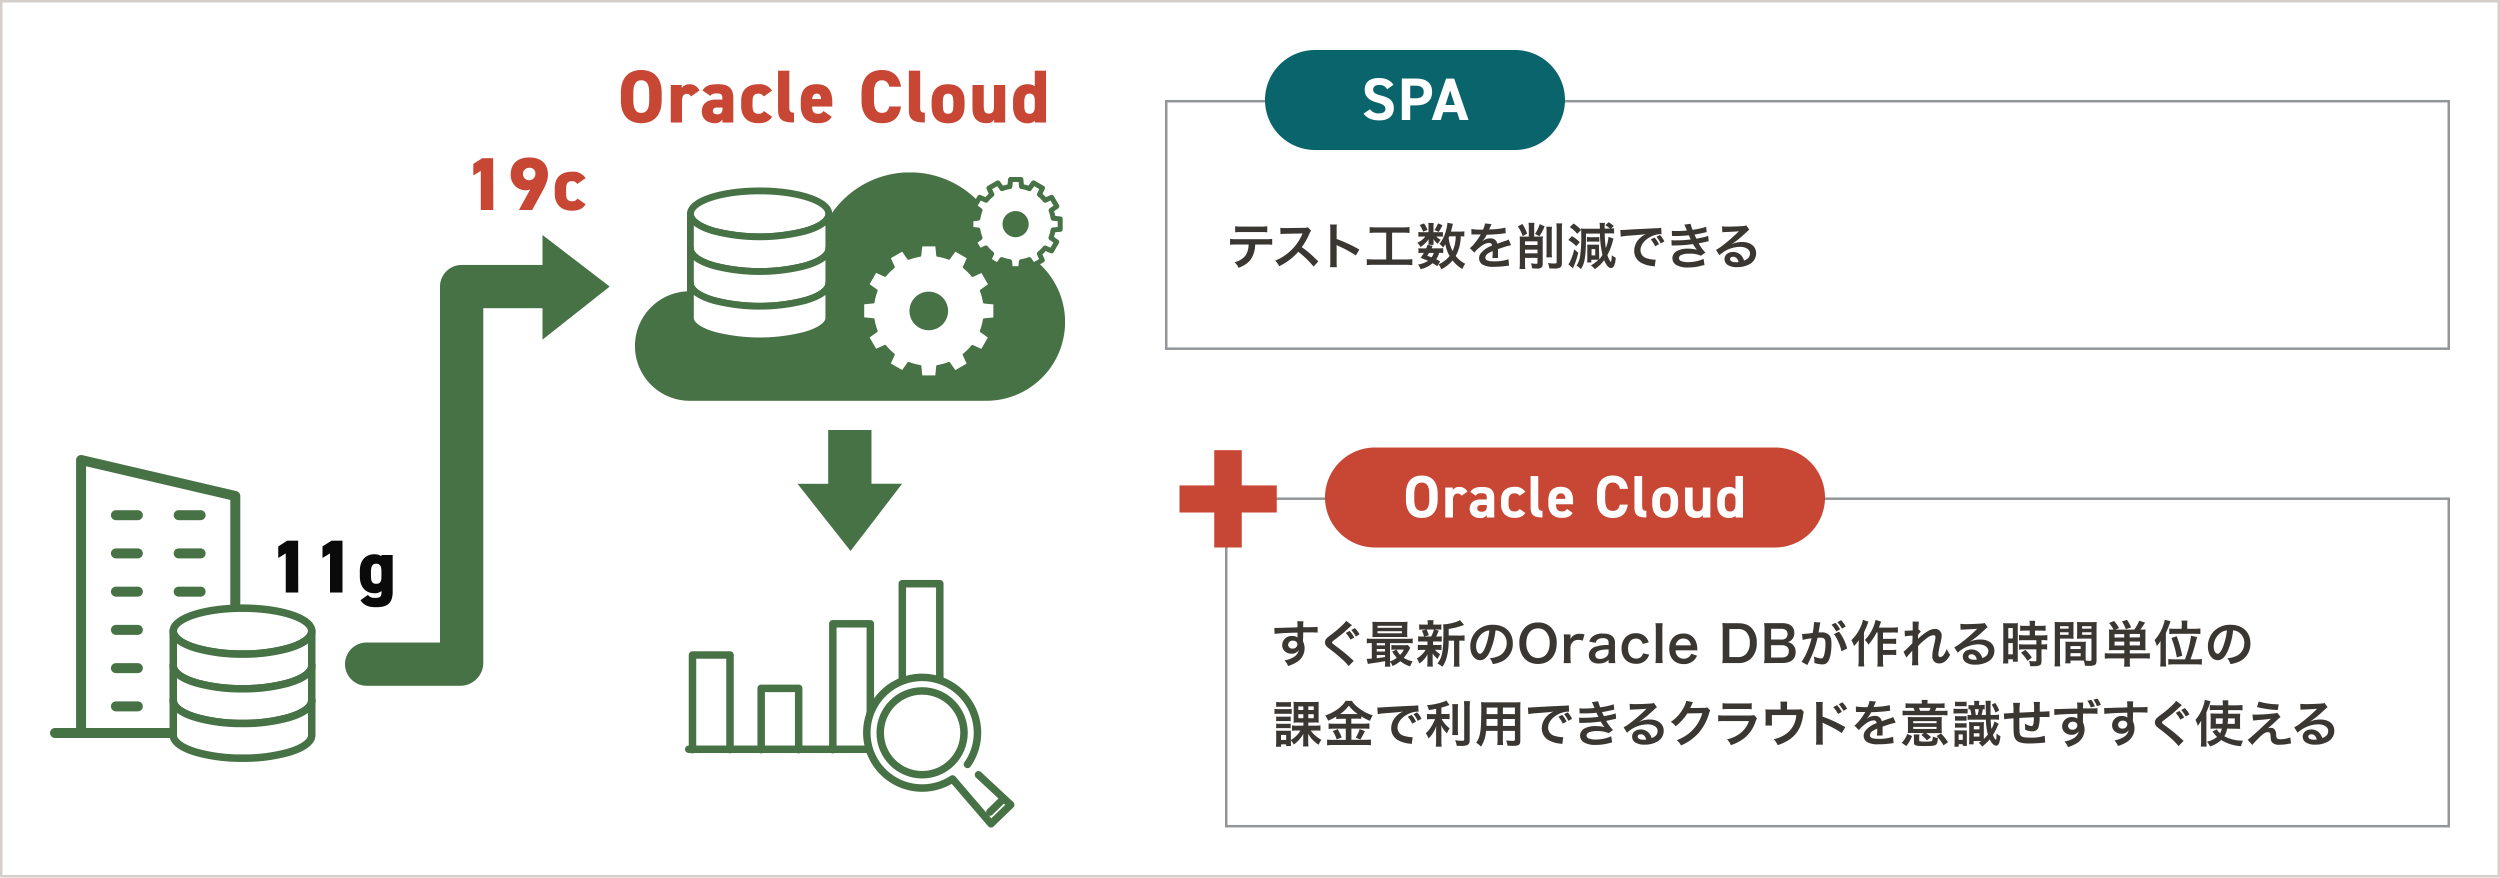 <svg xmlns="http://www.w3.org/2000/svg" xmlns:xlink="http://www.w3.org/1999/xlink" viewBox="0 0 1000 351"><defs><style>.cls-1,.cls-10,.cls-11,.cls-13,.cls-3,.cls-6,.cls-7,.cls-9{fill:none;}.cls-2{fill:#fff;}.cls-3{stroke:#d4cfca;}.cls-4{fill:#477245;}.cls-5{clip-path:url(#clip-path);}.cls-10,.cls-11,.cls-6,.cls-7,.cls-9{stroke:#477245;stroke-linecap:round;stroke-linejoin:round;}.cls-6{stroke-width:4px;}.cls-7{stroke-width:3px;}.cls-8{clip-path:url(#clip-path-3);}.cls-9{stroke-width:2.73px;}.cls-11{stroke-width:2px;}.cls-12{clip-path:url(#clip-path-4);}.cls-13{stroke:#939699;}.cls-14{isolation:isolate;}.cls-15{fill:#3a3632;}.cls-16{fill:#0a646c;}.cls-17{fill:#c74634;}.cls-18{fill:#0a0a0a;}</style><clipPath id="clip-path"><rect class="cls-1" x="20" y="181.98" width="106.2" height="122.79"/></clipPath><clipPath id="clip-path-3"><rect class="cls-1" x="254" y="68.98" width="172" height="91.34"/></clipPath><clipPath id="clip-path-4"><rect class="cls-1" x="274" y="231.98" width="131.8" height="99.05"/></clipPath></defs><g id="レイヤー_2" data-name="レイヤー 2"><g id="レイヤー_1-2" data-name="レイヤー 1"><g id="長方形_16108" data-name="長方形 16108"><rect class="cls-2" width="1000" height="351"/><rect class="cls-3" x="0.5" y="0.5" width="999" height="350"/></g><g id="グループ_5456" data-name="グループ 5456"><path id="長方形_16033" data-name="長方形 16033" class="cls-4" d="M192.91,257v8.65a8.66,8.66,0,0,1-8.65,8.66h-37.6a8.66,8.66,0,0,1-8.66-8.66h0a8.65,8.65,0,0,1,8.66-8.65Z"/><g id="グループ_5455" data-name="グループ 5455"><g id="グループ_5444" data-name="グループ 5444"><g id="グループ_5441" data-name="グループ 5441"><g class="cls-5"><g id="グループ_5440" data-name="グループ 5440"><path id="パス_20189" data-name="パス 20189" class="cls-6" d="M32.43,293.19V184l61.69,14.39v94.82Z"/><line id="線_518" data-name="線 518" class="cls-6" x1="22" y1="293.19" x2="36.78" y2="293.19"/></g></g></g><line id="線_519" data-name="線 519" class="cls-6" x1="90" y1="293.19" x2="104.78" y2="293.19"/><line id="線_520" data-name="線 520" class="cls-6" x1="55.14" y1="206.07" x2="46.37" y2="206.07"/><line id="線_521" data-name="線 521" class="cls-6" x1="55.14" y1="221.36" x2="46.37" y2="221.36"/><line id="線_522" data-name="線 522" class="cls-6" x1="55.14" y1="236.66" x2="46.37" y2="236.66"/><line id="線_523" data-name="線 523" class="cls-6" x1="55.14" y1="251.95" x2="46.37" y2="251.95"/><line id="線_524" data-name="線 524" class="cls-6" x1="55.14" y1="267.25" x2="46.37" y2="267.25"/><line id="線_525" data-name="線 525" class="cls-6" x1="55.14" y1="282.55" x2="46.37" y2="282.55"/><line id="線_526" data-name="線 526" class="cls-6" x1="80.24" y1="206.07" x2="71.47" y2="206.07"/><line id="線_527" data-name="線 527" class="cls-6" x1="80.24" y1="221.36" x2="71.47" y2="221.36"/><line id="線_528" data-name="線 528" class="cls-6" x1="80.24" y1="236.66" x2="71.47" y2="236.66"/><line id="線_529" data-name="線 529" class="cls-6" x1="80.24" y1="251.95" x2="71.47" y2="251.95"/><line id="線_530" data-name="線 530" class="cls-6" x1="80.24" y1="267.25" x2="71.47" y2="267.25"/><line id="線_531" data-name="線 531" class="cls-6" x1="80.24" y1="282.55" x2="71.47" y2="282.55"/><g id="グループ_5443" data-name="グループ 5443"><g class="cls-5"><g id="グループ_5442" data-name="グループ 5442"><path id="パス_20190" data-name="パス 20190" class="cls-2" d="M124.7,252.45c0,2.75-3.68,5.26-9.53,6.92A67.43,67.43,0,0,1,97,261.64a67.43,67.43,0,0,1-18.16-2.27c-5.85-1.66-9.54-4.17-9.54-6.92,0-5.1,12.4-9.18,27.7-9.18s27.69,4.08,27.69,9.18"/><path id="パス_20191" data-name="パス 20191" class="cls-7" d="M124.7,252.45c0,2.75-3.68,5.26-9.53,6.92A67.43,67.43,0,0,1,97,261.64a67.43,67.43,0,0,1-18.16-2.27c-5.85-1.66-9.54-4.17-9.54-6.92,0-5.1,12.4-9.18,27.7-9.18S124.7,247.35,124.7,252.45Z"/><path id="パス_20192" data-name="パス 20192" class="cls-2" d="M124.7,252.45v13.88c0,2.75-3.68,5.26-9.53,6.92A67,67,0,0,1,97,275.51a67,67,0,0,1-18.16-2.26c-5.85-1.66-9.53-4.17-9.53-6.92V252.45c0,2.75,3.68,5.26,9.53,6.92A67.43,67.43,0,0,0,97,261.64a67.43,67.43,0,0,0,18.16-2.27c5.85-1.66,9.53-4.17,9.53-6.92"/><path id="パス_20193" data-name="パス 20193" class="cls-7" d="M124.7,252.45v13.88c0,2.75-3.68,5.26-9.53,6.92A67,67,0,0,1,97,275.51a67,67,0,0,1-18.16-2.26c-5.85-1.66-9.53-4.17-9.53-6.92V252.45c0,2.75,3.68,5.26,9.53,6.92A67.43,67.43,0,0,0,97,261.64a67.43,67.43,0,0,0,18.16-2.27C121,257.71,124.7,255.2,124.7,252.45Z"/><path id="パス_20194" data-name="パス 20194" class="cls-2" d="M124.7,266.33v13.88c0,2.75-3.68,5.26-9.53,6.91A66.65,66.65,0,0,1,97,289.39a66.65,66.65,0,0,1-18.16-2.27c-5.85-1.65-9.54-4.16-9.54-6.91V266.33c0,2.75,3.69,5.26,9.54,6.92A67,67,0,0,0,97,275.51a67,67,0,0,0,18.16-2.26c5.85-1.66,9.53-4.17,9.53-6.92"/><path id="パス_20195" data-name="パス 20195" class="cls-7" d="M124.7,266.33v13.88c0,2.75-3.68,5.26-9.53,6.91A66.65,66.65,0,0,1,97,289.39a66.65,66.65,0,0,1-18.16-2.27c-5.85-1.65-9.54-4.16-9.54-6.91V266.33c0,2.75,3.69,5.26,9.54,6.92A67,67,0,0,0,97,275.51a67,67,0,0,0,18.16-2.26C121,271.59,124.7,269.08,124.7,266.33Z"/><path id="パス_20196" data-name="パス 20196" class="cls-2" d="M124.7,280.21v13.87c0,2.75-3.68,5.26-9.53,6.92A67,67,0,0,1,97,303.27,67,67,0,0,1,78.85,301c-5.85-1.66-9.54-4.17-9.54-6.92V280.21c0,2.75,3.69,5.26,9.54,6.91A66.65,66.65,0,0,0,97,289.39a66.65,66.65,0,0,0,18.16-2.27c5.85-1.65,9.53-4.16,9.53-6.91"/><path id="パス_20197" data-name="パス 20197" class="cls-7" d="M124.7,280.21v13.87c0,2.75-3.68,5.26-9.53,6.92A67,67,0,0,1,97,303.27,67,67,0,0,1,78.85,301c-5.85-1.66-9.54-4.17-9.54-6.92V280.21c0,2.75,3.69,5.26,9.54,6.91A66.65,66.65,0,0,0,97,289.39a66.65,66.65,0,0,0,18.16-2.27C121,285.47,124.7,283,124.7,280.21Z"/></g></g></g></g><g id="グループ_5446" data-name="グループ 5446"><g class="cls-8"><g id="グループ_5445" data-name="グループ 5445"><path id="パス_20198" data-name="パス 20198" class="cls-4" d="M384.74,160.32h9.74a31.52,31.52,0,0,0,6.41-62.39,38,38,0,0,0-70.58-8.62,33.14,33.14,0,0,0-50,27.64,21.91,21.91,0,1,0-4.43,43.37H387.69"/><path id="パス_20199" data-name="パス 20199" class="cls-2" d="M331.54,85.55c0,2.75-3.68,5.26-9.53,6.92a74.09,74.09,0,0,1-36.32,0c-5.85-1.66-9.53-4.17-9.53-6.92,0-5.1,12.4-9.19,27.69-9.19s27.69,4.09,27.69,9.19"/><path id="パス_20200" data-name="パス 20200" class="cls-9" d="M331.54,85.55c0,2.75-3.68,5.26-9.53,6.92a74.09,74.09,0,0,1-36.32,0c-5.85-1.66-9.53-4.17-9.53-6.92,0-5.1,12.4-9.19,27.69-9.19S331.54,80.45,331.54,85.55Z"/><path id="パス_20201" data-name="パス 20201" class="cls-2" d="M331.54,85.55V99.43c0,2.75-3.68,5.26-9.53,6.91a73.77,73.77,0,0,1-36.32,0c-5.85-1.65-9.53-4.16-9.53-6.91V85.55c0,2.75,3.68,5.26,9.53,6.92a74.09,74.09,0,0,0,36.32,0c5.85-1.66,9.53-4.17,9.53-6.92"/><path id="パス_20202" data-name="パス 20202" class="cls-9" d="M331.54,85.55V99.43c0,2.75-3.68,5.26-9.53,6.91a73.77,73.77,0,0,1-36.32,0c-5.85-1.65-9.53-4.16-9.53-6.91V85.55c0,2.75,3.68,5.26,9.53,6.92a74.09,74.09,0,0,0,36.32,0C327.86,90.81,331.54,88.3,331.54,85.55Z"/><path id="パス_20203" data-name="パス 20203" class="cls-2" d="M331.54,99.43V113.3c0,2.75-3.68,5.26-9.53,6.92a73.77,73.77,0,0,1-36.32,0c-5.85-1.66-9.53-4.17-9.53-6.92V99.43c0,2.75,3.68,5.26,9.53,6.91a73.77,73.77,0,0,0,36.32,0c5.85-1.65,9.53-4.16,9.53-6.91"/><path id="パス_20204" data-name="パス 20204" class="cls-9" d="M331.54,99.43V113.3c0,2.75-3.68,5.26-9.53,6.92a73.77,73.77,0,0,1-36.32,0c-5.85-1.66-9.53-4.17-9.53-6.92V99.43c0,2.75,3.68,5.26,9.53,6.91a73.77,73.77,0,0,0,36.32,0C327.86,104.69,331.54,102.18,331.54,99.43Z"/><path id="パス_20205" data-name="パス 20205" class="cls-2" d="M331.54,113.3v13.88c0,2.75-3.68,5.26-9.53,6.92a74.09,74.09,0,0,1-36.32,0c-5.85-1.66-9.53-4.17-9.53-6.92V113.3c0,2.75,3.68,5.26,9.53,6.92a73.77,73.77,0,0,0,36.32,0c5.85-1.66,9.53-4.17,9.53-6.92"/><path id="パス_20206" data-name="パス 20206" class="cls-9" d="M331.54,113.3v13.88c0,2.75-3.68,5.26-9.53,6.92a74.09,74.09,0,0,1-36.32,0c-5.85-1.66-9.53-4.17-9.53-6.92V113.3c0,2.75,3.68,5.26,9.53,6.92a73.77,73.77,0,0,0,36.32,0C327.86,118.56,331.54,116.05,331.54,113.3Z"/><path id="パス_20207" data-name="パス 20207" class="cls-2" d="M397.84,127.43v-6.12l-4.16-.4a22,22,0,0,0-1.23-4.63l3.39-2.42-3.06-5.3L389,110.28a22.11,22.11,0,0,0-3.38-3.39l1.71-3.79L382,100l-2.42,3.39A21.73,21.73,0,0,0,375,102.2l-.41-4.15h-6.12L368,102.2a28.35,28.35,0,0,0-4.62,1.23L361,100l-5.3,3.06,1.72,3.79a21.74,21.74,0,0,0-3.39,3.39l-3.79-1.72-3.06,5.3,3.39,2.42a22,22,0,0,0-1.23,4.63l-4.16.4v6.12l4.16.41a21.73,21.73,0,0,0,1.23,4.62l-3.39,2.43,3.06,5.3,3.78-1.72a23.12,23.12,0,0,0,3.39,3.39l-1.71,3.78,5.3,3.06,2.42-3.39a22.62,22.62,0,0,0,4.63,1.24l.4,4.15h6.12l.41-4.15a22.36,22.36,0,0,0,4.62-1.24L382,148.7l5.3-3.06-1.73-3.78a23.12,23.12,0,0,0,3.39-3.39l3.78,1.71,3.06-5.3-3.38-2.42a22.34,22.34,0,0,0,1.23-4.62Z"/><path id="パス_20208" data-name="パス 20208" class="cls-10" d="M397.84,127.43v-6.12l-4.16-.4a22,22,0,0,0-1.23-4.63l3.39-2.42-3.06-5.3L389,110.28a22.11,22.11,0,0,0-3.38-3.39l1.71-3.79L382,100l-2.42,3.39A21.73,21.73,0,0,0,375,102.2l-.41-4.15h-6.12L368,102.2a28.35,28.35,0,0,0-4.62,1.23L361,100l-5.3,3.06,1.72,3.79a21.74,21.74,0,0,0-3.39,3.39l-3.79-1.72-3.06,5.3,3.39,2.42a22,22,0,0,0-1.23,4.63l-4.16.4v6.12l4.16.41a21.73,21.73,0,0,0,1.23,4.62l-3.39,2.43,3.06,5.3,3.78-1.72a23.12,23.12,0,0,0,3.39,3.39l-1.71,3.78,5.3,3.06,2.42-3.39a22.62,22.62,0,0,0,4.63,1.24l.4,4.15h6.12l.41-4.15a22.36,22.36,0,0,0,4.62-1.24L382,148.7l5.3-3.06-1.73-3.78a23.12,23.12,0,0,0,3.39-3.39l3.78,1.71,3.06-5.3-3.38-2.42a22.34,22.34,0,0,0,1.23-4.62Z"/><path id="パス_20209" data-name="パス 20209" class="cls-4" d="M379.23,124.38a7.72,7.72,0,1,1-7.72-7.72,7.72,7.72,0,0,1,7.72,7.72h0"/><path id="パス_20210" data-name="パス 20210" class="cls-2" d="M424.07,91.72V87.57l-2.81-.27a14.68,14.68,0,0,0-.83-3.14l2.29-1.64-2.07-3.59-2.57,1.16a15.63,15.63,0,0,0-2.3-2.3L417,75.23l-3.59-2.07-1.64,2.29a15,15,0,0,0-3.14-.83l-.27-2.82h-4.15l-.27,2.82a19.88,19.88,0,0,0-3.14.83l-1.64-2.29-3.59,2.07,1.16,2.56a15.63,15.63,0,0,0-2.3,2.3l-2.56-1.16-2.07,3.59L392,84.16a14.68,14.68,0,0,0-.83,3.14l-2.82.27v4.15l2.82.27a15,15,0,0,0,.83,3.14l-2.29,1.64,2.07,3.59,2.56-1.17a15.63,15.63,0,0,0,2.3,2.3l-1.16,2.57,3.59,2.07,1.64-2.29a14.68,14.68,0,0,0,3.14.83l.27,2.82h4.15l.27-2.82a15,15,0,0,0,3.14-.83l1.64,2.29,3.59-2.07-1.17-2.56a15.63,15.63,0,0,0,2.3-2.3l2.57,1.16,2.07-3.59-2.29-1.64a15,15,0,0,0,.83-3.14Z"/><path id="パス_20211" data-name="パス 20211" class="cls-11" d="M424.07,91.72V87.57l-2.81-.27a14.68,14.68,0,0,0-.83-3.14l2.29-1.64-2.07-3.59-2.57,1.16a15.63,15.63,0,0,0-2.3-2.3L417,75.23l-3.59-2.07-1.64,2.29a15,15,0,0,0-3.14-.83l-.27-2.82h-4.15l-.27,2.82a19.88,19.88,0,0,0-3.14.83l-1.64-2.29-3.59,2.07,1.16,2.56a15.63,15.63,0,0,0-2.3,2.3l-2.56-1.16-2.07,3.59L392,84.16a14.68,14.68,0,0,0-.83,3.14l-2.82.27v4.15l2.82.27a15,15,0,0,0,.83,3.14l-2.29,1.64,2.07,3.59,2.56-1.17a15.63,15.63,0,0,0,2.3,2.3l-1.16,2.57,3.59,2.07,1.64-2.29a14.68,14.68,0,0,0,3.14.83l.27,2.82h4.15l.27-2.82a15,15,0,0,0,3.14-.83l1.64,2.29,3.59-2.07-1.17-2.56a15.63,15.63,0,0,0,2.3-2.3l2.57,1.16,2.07-3.59-2.29-1.64a15,15,0,0,0,.83-3.14Z"/><path id="パス_20212" data-name="パス 20212" class="cls-4" d="M411.47,89.65a5.23,5.23,0,1,1-5.23-5.23,5.23,5.23,0,0,1,5.23,5.23h0"/></g></g></g><g id="グループ_5451" data-name="グループ 5451"><g id="グループ_5448" data-name="グループ 5448"><g class="cls-12"><g id="グループ_5447" data-name="グループ 5447"><line id="線_532" data-name="線 532" class="cls-7" x1="275.5" y1="299.7" x2="378.78" y2="299.7"/><path id="パス_20214" data-name="パス 20214" class="cls-7" d="M277,299.87V262h15v37.85"/></g></g></g><path id="パス_20215" data-name="パス 20215" class="cls-7" d="M304.47,299.87V275.34h15v24.53"/><path id="パス_20216" data-name="パス 20216" class="cls-7" d="M333.13,299.87V249.52h15v50.35"/><g id="グループ_5450" data-name="グループ 5450"><g class="cls-12"><g id="グループ_5449" data-name="グループ 5449"><path id="パス_20217" data-name="パス 20217" class="cls-7" d="M360.92,300.18v-66.7h15v66.89"/><path id="パス_20218" data-name="パス 20218" class="cls-2" d="M387,305.76a22.13,22.13,0,1,0-6,5.83l15.39,17.93,7.88-7.6-12.87-12"/><path id="パス_20219" data-name="パス 20219" class="cls-7" d="M387,305.76a22.13,22.13,0,1,0-6,5.83l15.39,17.93,7.88-7.6-12.87-12"/><line id="線_533" data-name="線 533" class="cls-1" x1="395.94" y1="324.83" x2="401.28" y2="319.64"/><line id="線_534" data-name="線 534" class="cls-7" x1="395.94" y1="324.83" x2="401.28" y2="319.64"/><path id="パス_20220" data-name="パス 20220" class="cls-2" d="M368.85,276.38a16.76,16.76,0,1,1-16.75,16.76h0a16.75,16.75,0,0,1,16.75-16.75"/><circle id="楕円形_236" data-name="楕円形 236" class="cls-7" cx="368.85" cy="293.13" r="16.76"/></g></g></g></g><g id="グループ_4774" data-name="グループ 4774"><g id="長方形"><rect class="cls-2" x="466" y="39.98" width="514" height="100"/><rect class="cls-13" x="466.5" y="40.48" width="513" height="99"/></g><g id="テスト工数を削減できる" class="cls-14"><g class="cls-14"><path class="cls-15" d="M502.06,97.81a10.87,10.87,0,0,1-1.4,5.39c-1.06,1.76-2.52,2.86-5.22,3.94a6.35,6.35,0,0,0-1.62-2.2c2.4-.74,3.9-1.8,4.74-3.34a8.51,8.51,0,0,0,.88-3.79h-4.88a19.34,19.34,0,0,0-2.54.11V95.53a13.87,13.87,0,0,0,2.58.15h11.7a14,14,0,0,0,2.58-.15v2.39a19.34,19.34,0,0,0-2.54-.11Zm-8-7.32a13.57,13.57,0,0,0,2.58.14h7.68a13.57,13.57,0,0,0,2.58-.14v2.44a18.84,18.84,0,0,0-2.54-.1h-7.76a18.84,18.84,0,0,0-2.54.1Z"/><path class="cls-15" d="M525.44,106.64a38.45,38.45,0,0,0-6.14-5.94,23.77,23.77,0,0,1-7.62,5.78,8,8,0,0,0-1.62-2.22,16.51,16.51,0,0,0,4-2.2,19.3,19.3,0,0,0,6.72-8.15l.22-.52c-.32,0-.32,0-6.62.12a15.76,15.76,0,0,0-2.18.16l-.08-2.56a8.75,8.75,0,0,0,1.76.12h.48l7-.1a4.33,4.33,0,0,0,1.78-.22l1.32,1.36a3.85,3.85,0,0,0-.64,1.08,26.83,26.83,0,0,1-3.12,5.53,31,31,0,0,1,3.7,2.9c.5.44.5.44,2.92,2.78Z"/><path class="cls-15" d="M532,106.88a13.47,13.47,0,0,0,.12-2.24V91.81a12.86,12.86,0,0,0-.12-2h2.74a13.41,13.41,0,0,0-.08,2.1V95.6a58.76,58.76,0,0,1,9.08,4.22l-1.4,2.36a48.12,48.12,0,0,0-7.08-3.83,5.36,5.36,0,0,1-.68-.33,10.34,10.34,0,0,1,.08,1.36v5.28a22,22,0,0,0,.08,2.22Z"/><path class="cls-15" d="M550.44,93.07a23.28,23.28,0,0,0-2.58.12V90.83a21.28,21.28,0,0,0,2.6.12h10.76a22.06,22.06,0,0,0,2.58-.12v2.36a23.66,23.66,0,0,0-2.56-.12h-4.4v10.71h5.36a20.61,20.61,0,0,0,2.72-.14v2.42a20.92,20.92,0,0,0-2.72-.14H549.44a22.4,22.4,0,0,0-2.72.14v-2.42a21,21,0,0,0,2.76.14h5V93.07Z"/><path class="cls-15" d="M575.88,92.89a9.22,9.22,0,0,0,1.28-.06v1.84a9.63,9.63,0,0,0-1.28-.06h-1.34a5.4,5.4,0,0,0,1.76,1.29,6.43,6.43,0,0,0-1.16,1.64,7.4,7.4,0,0,1-1.78-1.9c0,.42.06.66.06.81v.73a3,3,0,0,0,.08.74h-2.14a3.77,3.77,0,0,0,.06-.66v-.77a8.47,8.47,0,0,1,.06-.85,11.36,11.36,0,0,1-3.26,3.14,7,7,0,0,0-1.3-1.67,7.91,7.91,0,0,0,3.2-2.5H569a9.41,9.41,0,0,0-1.66.1V92.79a9.52,9.52,0,0,0,1.68.1h2.38V90.53a6.39,6.39,0,0,0-.1-1.36h2.18a7.86,7.86,0,0,0-.08,1.32v2.4Zm-1,13.61a10.66,10.66,0,0,0-1.86-1.22,10.49,10.49,0,0,1-4.78,2.38,8.74,8.74,0,0,0-1-1.84,10.94,10.94,0,0,0,4-1.48c-1-.44-1.54-.66-3-1.18a16.72,16.72,0,0,0,1.3-2h-.58a8.57,8.57,0,0,0-1.58.1v-2a8.31,8.31,0,0,0,1.58.1h1.5a14.47,14.47,0,0,0,.52-1.42l2.08.4c-.18.5-.26.64-.42,1h3.16a7.07,7.07,0,0,0,1.48-.1v2a7.9,7.9,0,0,0-1.62-.1,7.43,7.43,0,0,1-1.2,2.56,10.35,10.35,0,0,1,1.62.9Zm-5.28-17.13A10,10,0,0,1,571,92l-1.76.66A10.37,10.37,0,0,0,567.88,90Zm2,11.81c-.28.48-.34.58-.7,1.12.84.3,1.1.4,1.7.66a5.16,5.16,0,0,0,.9-1.78ZM577,90.07a17.22,17.22,0,0,1-1.52,2.7l-1.7-.76a9.89,9.89,0,0,0,1.42-2.68Zm8.71,4.54a10.4,10.4,0,0,0-1.41-.08,16.39,16.39,0,0,1-2,7.85,10.63,10.63,0,0,0,3.8,3.12,9.56,9.56,0,0,0-1.16,2.12,13.7,13.7,0,0,1-3.9-3.44,15.51,15.51,0,0,1-4.54,3.58,6.18,6.18,0,0,0-1.08-2,12.22,12.22,0,0,0,1.58-.86,12.42,12.42,0,0,0,2.84-2.5,13.63,13.63,0,0,1-1.68-4.71,15.85,15.85,0,0,1-.92,1.33,7,7,0,0,0-1.44-1.44,14.73,14.73,0,0,0,2.7-5.77,14.5,14.5,0,0,0,.48-2.72l2.2.44c-.08.24-.12.42-.28,1.1-.12.52-.3,1.2-.52,2h3.48a11,11,0,0,0,1.89-.1Zm-6-.08c-.16.37-.16.37-.26.62a15.72,15.72,0,0,0,1.6,5.27,14.53,14.53,0,0,0,1.24-5.89Z"/><path class="cls-15" d="M588.56,91.59a24.17,24.17,0,0,0,4.64.26,7.92,7.92,0,0,0,.8-2.48l2.62.28a15.28,15.28,0,0,0-.8,1.8c-.1.22-.14.28-.18.36l1.26-.08a27,27,0,0,0,5.24-.68l.14,2.28c-.56,0-.56,0-1.58.16-1.46.18-4,.34-6,.4a10.6,10.6,0,0,1-1.84,2.67l0,0,.4-.3a4.77,4.77,0,0,1,2.82-.9,2.63,2.63,0,0,1,2.86,2.12q2.31-.84,3.06-1.08a6.06,6.06,0,0,0,1.48-.61l.94,2.31a17.65,17.65,0,0,0-2.22.54q-.42.12-3,1v.22c0,.52,0,.52,0,.8v.8c0,.34,0,.52,0,.66a8.21,8.21,0,0,0,.06,1.06l-2.32.06a15.83,15.83,0,0,0,.12-2.32v-.48a12.16,12.16,0,0,0-1.92,1,2.11,2.11,0,0,0-1,1.64c0,1,1,1.46,3.38,1.46a17.38,17.38,0,0,0,5.88-.84l.2,2.58a5.89,5.89,0,0,0-.92.08,36.28,36.28,0,0,1-5.12.36,8.59,8.59,0,0,1-4.46-.84,2.9,2.9,0,0,1-1.46-2.58,3.19,3.19,0,0,1,.88-2.22,9.87,9.87,0,0,1,4.3-2.83,1.1,1.1,0,0,0-1.22-1.08c-1.16,0-2.56.71-4.1,2.07a9,9,0,0,0-1.74,1.82l-1.82-1.8a12.25,12.25,0,0,0,1.8-1.78,27.24,27.24,0,0,0,2.4-3.43,1,1,0,0,1,.16-.26l-.34,0-2.52,0-.56,0a2.21,2.21,0,0,0-.32,0Z"/><path class="cls-15" d="M608.94,89.57a18.92,18.92,0,0,1,1.92,3.88l-1.78,1a14.91,14.91,0,0,0-1.92-3.85Zm2.58,1.2a8.73,8.73,0,0,0-.12-1.64h2.4a8.78,8.78,0,0,0-.12,1.62v3.88h1.7a15.94,15.94,0,0,0,1.78-.08,13.21,13.21,0,0,0-.08,1.64v9.27a1.88,1.88,0,0,1-.48,1.52,2.45,2.45,0,0,1-1.78.44c-.6,0-.88,0-2-.1a7.47,7.47,0,0,0-.44-2,16.82,16.82,0,0,0,2.1.2c.4,0,.52-.1.52-.42v-1.94h-5v2.1a20.24,20.24,0,0,0,.12,2.34H607.8a16.62,16.62,0,0,0,.14-2.32v-9a13.7,13.7,0,0,0-.08-1.71,13.47,13.47,0,0,0,1.54.08h2.12ZM615,96.53h-5V98h5Zm-5,4.81h5V99.88h-5Zm7.86-10.79a25.34,25.34,0,0,1-2.06,3.94l-1.8-.94a14.88,14.88,0,0,0,1.9-3.92Zm2.94.18a13.81,13.81,0,0,0-.1,2.08v8a13,13,0,0,0,.1,2.12h-2.28a13.9,13.9,0,0,0,.1-2.14v-8a14.75,14.75,0,0,0-.1-2.12Zm4.08-1.36a15,15,0,0,0-.13,2.42v13.33c0,1.1-.16,1.54-.71,1.88a4.26,4.26,0,0,1-2.3.42c-.48,0-.88,0-2-.08a7.45,7.45,0,0,0-.58-2.14,17.55,17.55,0,0,0,2.5.2c.8,0,1-.1,1-.6v-13a18.55,18.55,0,0,0-.12-2.46Z"/><path class="cls-15" d="M628.76,94.45a15.65,15.65,0,0,1,3.14,2.39l-1.4,1.62A16.14,16.14,0,0,0,627.32,96Zm2.54,6.63a32.58,32.58,0,0,1-1.94,5.8c-.08.18-.1.26-.18.46l-1.84-1.62a3.52,3.52,0,0,0,.48-.7,23.26,23.26,0,0,0,1.86-5.28Zm8.38,1.64c0,.46,0,.78,0,1.06a14,14,0,0,0,1.3-1.84,39.11,39.11,0,0,1-1-8.51H634.4c0,5.53-.12,7.93-.52,10.17a10.3,10.3,0,0,1-1.5,4.06,7.94,7.94,0,0,0-1.78-1.42,8.48,8.48,0,0,0,1.4-3.62,51,51,0,0,0,.5-8.55c0-.8,0-1.54-.06-2.06l-1.54,1.52a13.86,13.86,0,0,0-3-2.7l1.54-1.42a14.83,14.83,0,0,1,3,2.6c0-.26,0-.34-.08-.62a18.82,18.82,0,0,0,2.24.1h5.34a15.23,15.23,0,0,0-.12-2.34H642a10.9,10.9,0,0,0-.14,2,2.12,2.12,0,0,0,0,.3h2.16a12.14,12.14,0,0,0-1.86-1.38l1.28-1.18a13.34,13.34,0,0,1,2.08,1.5l-1.08,1a5.56,5.56,0,0,0,1.19-.1v2.14a19.23,19.23,0,0,0-2.13-.08h-1.62a53.48,53.48,0,0,0,.44,5.87,15,15,0,0,0,1.08-4.49l2,.72c-.12.38-.2.62-.34,1.15a23.17,23.17,0,0,1-2.12,5.44,10,10,0,0,0,1.34,2.74l.06.06,0,0a7,7,0,0,0,.34-2.76,7.8,7.8,0,0,0,1.61,1,9.63,9.63,0,0,1-.45,2.72c-.29.9-.82,1.42-1.44,1.42-.94,0-1.86-1.06-2.76-3.14a14.25,14.25,0,0,1-3.7,3.56,7,7,0,0,0-1.58-1.46,14.94,14.94,0,0,0,3-2.28,8.87,8.87,0,0,0-1,0h-1.84v1.08h-1.7a8.67,8.67,0,0,0,.1-1.74v-4a12,12,0,0,0-.06-1.36c.26,0,.72,0,1.38,0h2.24c.42,0,.84,0,1.16,0a5.82,5.82,0,0,0-.06,1Zm-4.92-7.91a7.63,7.63,0,0,0,1.1.06h2.72a7.51,7.51,0,0,0,1.14-.06v1.91a7.27,7.27,0,0,0-1.12-.07h-2.74a7.57,7.57,0,0,0-1.1.07Zm1.86,7.35h1.48V99.64h-1.48Z"/><path class="cls-15" d="M648.12,92l.76,0c.36,0,.36,0,3.3-.2,1.12-.06,4.44-.24,10-.5a14.73,14.73,0,0,0,2.3-.18l.14,2.54-.42,0a8.94,8.94,0,0,0-4,1.08c-2.54,1.32-4,3.33-4,5.35a3.36,3.36,0,0,0,2.66,3.26,12.14,12.14,0,0,0,3,.52l.4,0-.36,2.72c-.24-.06-.34-.06-.68-.12a12,12,0,0,1-4.68-1.32,5.35,5.35,0,0,1-2.86-4.82,7,7,0,0,1,1.9-4.71,8.84,8.84,0,0,1,2.78-2c-1.62.24-2.4.32-6.74.64a29,29,0,0,0-3.32.4ZM661.82,95a10.73,10.73,0,0,1,1.78,2.7l-1.52.81a12.24,12.24,0,0,0-1.78-2.74Zm2.48,2.39a13.06,13.06,0,0,0-1.72-2.67L664,94a10.4,10.4,0,0,1,1.76,2.58Z"/><path class="cls-15" d="M668.72,92.33a16.78,16.78,0,0,0,1.92.08,35.54,35.54,0,0,0,4.12-.22c-.06-.16-.06-.16-.22-.52-.5-1.16-.78-1.78-.8-1.82l2.5-.34a11.72,11.72,0,0,0,.82,2.42,33.6,33.6,0,0,0,5.4-1.2l.21,2.12L682,93c-1.34.32-3.56.76-4.18.84.32.74.44,1,.78,1.65,1.72-.37,2.64-.57,2.76-.58a11.19,11.19,0,0,0,1.91-.59l.2,2.18c-.39.07-.81.15-1.27.27-.82.2-1.48.34-2,.43l-.74.16a19.34,19.34,0,0,0,2.69,3.67l-1.77,1.26a10.76,10.76,0,0,0-4.6-.82,7.71,7.71,0,0,0-3.36.56,1.44,1.44,0,0,0-.86,1.22,1.32,1.32,0,0,0,.86,1.16,7.8,7.8,0,0,0,2.86.44,15.53,15.53,0,0,0,6.16-1.3l.36,2.46a9.89,9.89,0,0,0-1.3.3,19.26,19.26,0,0,1-5.12.68,9.14,9.14,0,0,1-4.88-1,3.22,3.22,0,0,1-1.54-2.74,3.34,3.34,0,0,1,1.68-2.78,8.92,8.92,0,0,1,4.66-1,13.78,13.78,0,0,1,3.46.42,11.9,11.9,0,0,1-1.54-2.25,55.31,55.31,0,0,1-7.74.55c-.34,0-.48,0-.82.06l-.08-2.19a11.85,11.85,0,0,0,2.06.08,39.35,39.35,0,0,0,5.66-.38c-.12-.24-.2-.36-.36-.74s-.26-.54-.42-.9a45.9,45.9,0,0,1-5.36.28c-.84,0-.94,0-1.36,0Z"/><path class="cls-15" d="M692.62,97.72a9.76,9.76,0,0,1,4.2-.92c3.42,0,5.62,1.76,5.62,4.5a4.89,4.89,0,0,1-2.72,4.42,9.9,9.9,0,0,1-4.84,1.14,6.77,6.77,0,0,1-3.88-.92,2.85,2.85,0,0,1-1.2-2.3c0-1.66,1.44-2.86,3.44-2.86a4.3,4.3,0,0,1,3.46,1.64,5.38,5.38,0,0,1,.92,1.8c1.66-.62,2.38-1.48,2.38-2.9s-1.54-2.58-4-2.58a12.32,12.32,0,0,0-8.24,3.36l-1.36-2.16a18,18,0,0,0,2.82-1.88,65.29,65.29,0,0,0,6-5.21l.36-.36,0,0c-.76.1-2,.18-5.66.34a6.75,6.75,0,0,0-1,.1l-.1-2.4a18.09,18.09,0,0,0,2.36.12c1.7,0,4.14-.1,6.08-.24a3,3,0,0,0,1.24-.26l1.24,1.76a4.29,4.29,0,0,0-1,.82c-1,.92-2.46,2.23-3.14,2.81-.36.29-1.8,1.38-2.2,1.63a6.81,6.81,0,0,1-.82.53Zm.6,5c-.72,0-1.18.36-1.18.92,0,.8.9,1.26,2.38,1.26a5.41,5.41,0,0,0,1-.08C695.1,103.42,694.34,102.7,693.22,102.7Z"/></g></g><g id="グループ_4772" data-name="グループ 4772"><path id="長方形_15818" data-name="長方形 15818" class="cls-16" d="M526,20h80a20,20,0,0,1,20,20h0a20,20,0,0,1-20,20H526a20,20,0,0,1-20-20h0A20,20,0,0,1,526,20Z"/><g id="SPA" class="cls-14"><g class="cls-14"><path class="cls-2" d="M554.85,35.71A3.36,3.36,0,0,0,551.59,34c-1.51,0-2.33.7-2.33,1.83,0,1.29,1.06,1.87,3.26,2.42,3.46.86,5,2.16,5,5.09,0,2.71-1.82,4.82-5.71,4.82-2.91,0-4.92-.79-6.39-2.71L548,43.7a4.13,4.13,0,0,0,3.6,1.66c1.92,0,2.57-.84,2.57-1.85s-.7-1.8-3.38-2.49c-3.27-.87-4.9-2.43-4.9-5.16s1.73-4.66,5.66-4.66c2.65,0,4.64.89,5.81,2.71Z"/><path class="cls-2" d="M564.09,42.15V48h-3.36V31.42h5.93c3.82,0,6.19,1.75,6.19,5.3s-2.35,5.43-6.19,5.43Zm2.09-2.84c2.33,0,3.31-.81,3.31-2.59,0-1.58-1-2.45-3.31-2.45h-2.09v5Z"/><path class="cls-2" d="M572.68,48l5.76-16.56h3.22L587.42,48h-3.58l-1-3.15h-5.55l-1,3.15Zm5.5-6h3.74l-1.87-5.83Z"/></g></g></g></g><g id="グループ_5453" data-name="グループ 5453"><g id="グループ_5452" data-name="グループ 5452"><g id="長方形-2"><rect class="cls-2" x="490" y="198.98" width="490" height="132"/><rect class="cls-13" x="490.5" y="199.48" width="489" height="131"/></g><g id="すぐ最新のOracle_DBが作れる時間単位の_課金で利用できるクラウドを意識せずすぐ使える" data-name="すぐ最新のOracle DBが作れる時間単位の 課金で利用できるクラウドを意識せずすぐ使える" class="cls-14"><g class="cls-14"><path class="cls-15" d="M521.2,256.06c0,.08,0,.24,0,.48a6.09,6.09,0,0,1,.64,2.82,6.42,6.42,0,0,1-3,5.4,14,14,0,0,1-3.62,1.64,6.56,6.56,0,0,0-1.42-2.26,9.44,9.44,0,0,0,3.4-1.16,4.21,4.21,0,0,0,2.32-2.92,3.29,3.29,0,0,1-2.94,1.42,3.69,3.69,0,0,1-2.32-.72,3.13,3.13,0,0,1-1.38-2.7,3.69,3.69,0,0,1,4-3.65A3.34,3.34,0,0,1,519,255a.94.94,0,0,1,0-.25s0-1.16,0-1.7c-2.86.08-4.74.14-5.62.2-3,.22-3,.22-3.56.3l-.08-2.38a8.71,8.71,0,0,0,1,0c.5,0,.82,0,3.4-.1l3.14-.08,1.7-.06a10.85,10.85,0,0,0-.12-2.42l2.52,0a15.72,15.72,0,0,0-.1,2.38c3.48,0,5-.06,5.78-.14l0,2.3c-.74-.06-1.7-.1-3.36-.1-.48,0-.84,0-2.42,0v1.3Zm-4.08.2a1.75,1.75,0,0,0-1.86,1.6,1.58,1.58,0,0,0,1.7,1.58,1.82,1.82,0,0,0,2-1.8C518.92,256.8,518.22,256.26,517.12,256.26Z"/><path class="cls-15" d="M540.8,250.07c-.34.26-.72.6-2.46,2.2-1,.94-2.42,2.08-4.76,3.84-.62.47-.76.65-.76.87s0,.32,1.8,1.66a64.19,64.19,0,0,1,6.3,5.2,5,5,0,0,0,.58.5l-2.06,2.1a18.19,18.19,0,0,0-2.6-2.76,64.49,64.49,0,0,0-5.16-4.24c-1.32-1-1.68-1.56-1.68-2.48a2.41,2.41,0,0,1,.66-1.65,15.25,15.25,0,0,1,1.76-1.41A48.64,48.64,0,0,0,537,250a9.17,9.17,0,0,0,1.46-1.66Zm-1,2.3a10.24,10.24,0,0,1,1.88,2.62l-1.5.86a12.71,12.71,0,0,0-1.86-2.66Zm2.54,2.23a13.57,13.57,0,0,0-1.82-2.59l1.44-.78a10.5,10.5,0,0,1,1.84,2.5Z"/><path class="cls-15" d="M554,264.46c-1.9.36-1.9.36-4.06.68-1.6.22-2.3.34-2.8.44l-.46-2.06a2,2,0,0,0,.32,0c.32,0,.88,0,1.72-.1v-6.2a13.8,13.8,0,0,0-2,.1V255.4a11.86,11.86,0,0,0,2.06.12H563a12.13,12.13,0,0,0,2.08-.12v1.94a15.13,15.13,0,0,0-2.1-.1H556v7.32a10.14,10.14,0,0,0,2.7-1.42,15.82,15.82,0,0,1-1.82-2.54l1.7-.76h-.52a11.12,11.12,0,0,0-1.5.08V258a11.94,11.94,0,0,0,1.68.08h3.36a9.22,9.22,0,0,0,1.5-.08l1,1.14a3,3,0,0,0-.32.58,15.42,15.42,0,0,1-2.28,3.42,11.91,11.91,0,0,0,3.54,1.42,10.63,10.63,0,0,0-1,2,12.17,12.17,0,0,1-3.92-2.08,13.61,13.61,0,0,1-3.1,1.94,5.3,5.3,0,0,0-1-1.68,12.75,12.75,0,0,0,.1,1.92h-2.2a11.9,11.9,0,0,0,.12-2Zm8.88-11.35a13.41,13.41,0,0,0,.08,1.74c-.46,0-1.18-.06-1.86-.06H551c-.9,0-1.44,0-2.06.06a14,14,0,0,0,.08-1.72v-2.7a14.12,14.12,0,0,0-.08-1.74c.66.06,1.2.08,2.12.08h9.84c.92,0,1.44,0,2.12-.08a13.51,13.51,0,0,0-.08,1.74ZM554,257.24H550.7v.9H554Zm0,2.36H550.7v1H554Zm0,2.42H550.7v1.24c1-.1,1.44-.16,3.32-.44Zm-3-10.91h9.78v-.8H551Zm0,2.2h9.78v-.82H551Zm7.64,6.53a8.15,8.15,0,0,0,1.42,2.1,8.29,8.29,0,0,0,1.48-2.1Z"/><path class="cls-15" d="M569.08,256.58a17.47,17.47,0,0,0-1.82.07v-2.13a11.09,11.09,0,0,0,1.86.09h.48a8.35,8.35,0,0,0-.88-2.36l1.76-.44h-.94a15.59,15.59,0,0,0-1.88.08v-2.14a11.51,11.51,0,0,0,1.92.1h1.52v-.3a7.71,7.71,0,0,0-.1-1.46h2.42a7.33,7.33,0,0,0-.1,1.46v.3h1.36a11,11,0,0,0,1.86-.1v2.14a15.8,15.8,0,0,0-1.88-.08h-.82l1.7.48c-.12.26-.12.26-.3.7a3.89,3.89,0,0,0-.34.74,7.19,7.19,0,0,1-.44.88h.4a11.24,11.24,0,0,0,1.84-.09v2.13a18.16,18.16,0,0,0-1.84-.07h-1.62V258h1.54a11,11,0,0,0,1.82-.1V260a14.71,14.71,0,0,0-1.82-.08H574a8.77,8.77,0,0,0,2.06,1.76,12.11,12.11,0,0,0-1,1.9,10.14,10.14,0,0,1-2-2.16c0,.26,0,.26,0,.78,0,.06,0,.68,0,.78v2a9.58,9.58,0,0,0,.12,1.66h-2.3a11.66,11.66,0,0,0,.1-1.58v-2c0-.38,0-.9.06-1.36a10,10,0,0,1-3.3,3.7,7.5,7.5,0,0,0-1-2,10.3,10.3,0,0,0,3.5-3.44h-1.3a11.19,11.19,0,0,0-1.82.1V257.9a11,11,0,0,0,1.86.1h2v-1.42Zm1.54-4.77a8.86,8.86,0,0,1,.86,2.32l-1.78.48h2.74a11.23,11.23,0,0,0,1.12-2.8ZM584,254.23a9.89,9.89,0,0,0,1.82-.12v2.23a10,10,0,0,0-1.6-.08h-.5v8.06a13.8,13.8,0,0,0,.12,2.36h-2.34a14.23,14.23,0,0,0,.12-2.36v-8.06h-2.14a26.1,26.1,0,0,1-.74,6.46,12.19,12.19,0,0,1-1.78,4,9.23,9.23,0,0,0-2-1.32c1.9-2.32,2.4-4.94,2.4-12.53a23.25,23.25,0,0,0-.12-3.12c2.26-.06,5.72-.94,6.74-1.7l1.65,1.94c-.23.06-.31.1-.67.22a27.47,27.47,0,0,1-5.48,1.36v2.64Z"/><path class="cls-15" d="M596.1,260.32c-1.14,2.58-2.42,3.76-4.06,3.76-2.28,0-3.92-2.32-3.92-5.54a8.62,8.62,0,0,1,2.2-5.83,9,9,0,0,1,6.88-2.8c4.8,0,7.92,2.92,7.92,7.43a7.7,7.7,0,0,1-4.86,7.46,13.08,13.08,0,0,1-3.14.84,6.38,6.38,0,0,0-1.22-2.34,10.63,10.63,0,0,0,4-1.1,5.6,5.6,0,0,0,2.78-5,5,5,0,0,0-2.46-4.45,4.37,4.37,0,0,0-2-.6A28.92,28.92,0,0,1,596.1,260.32Zm-2.94-7.17a6.72,6.72,0,0,0-2.72,5.41c0,1.64.7,2.94,1.58,2.94.66,0,1.34-.84,2.06-2.56a26.33,26.33,0,0,0,1.66-6.77A5.09,5.09,0,0,0,593.16,253.15Z"/><path class="cls-15" d="M620.44,251a8.63,8.63,0,0,1,2.24,6.25c0,5.06-2.94,8.34-7.48,8.34s-7.46-3.26-7.46-8.34A8.59,8.59,0,0,1,610,251a6.93,6.93,0,0,1,5.16-2A7,7,0,0,1,620.44,251Zm-.56,6.25a6.47,6.47,0,0,0-1.58-4.67,4.3,4.3,0,0,0-3.08-1.22c-2.88,0-4.7,2.28-4.7,5.91a6.61,6.61,0,0,0,1.62,4.72,4.32,4.32,0,0,0,3.1,1.22C618.1,263.18,619.88,260.9,619.88,257.22Z"/><path class="cls-15" d="M633.1,256.26a6,6,0,0,0-1.78-.32,2.85,2.85,0,0,0-2.32,1,3.22,3.22,0,0,0-.82,2v3.7a21,21,0,0,0,.14,2.6h-2.86a21.94,21.94,0,0,0,.14-2.6v-6.28a15.94,15.94,0,0,0-.14-2.61h2.72v1.88a3.83,3.83,0,0,1,3.76-2.1,10.37,10.37,0,0,1,1.86.22Z"/><path class="cls-15" d="M643.44,263.92a4.34,4.34,0,0,1-2.12,1.26,7.08,7.08,0,0,1-1.86.24c-2.44,0-3.92-1.26-3.92-3.36a3.55,3.55,0,0,1,2.26-3.24,15.13,15.13,0,0,1,5.64-.8v-1c0-1.16-.78-1.77-2.3-1.77a3.61,3.61,0,0,0-2.08.58,2.24,2.24,0,0,0-.8,1.29l-2.56-.46a4.21,4.21,0,0,1,1.58-2.23,6,6,0,0,1,3.82-1c1.92,0,3.08.33,3.94,1.17a3.39,3.39,0,0,1,.94,2.77v5.38a16.09,16.09,0,0,0,.16,2.5h-2.7Zm0-4.16c-3.82.08-5.32.74-5.32,2.3,0,.94.7,1.52,1.82,1.52a4.06,4.06,0,0,0,2.78-1.06,2.38,2.38,0,0,0,.72-1.76Z"/><path class="cls-15" d="M657.08,257.58a3.77,3.77,0,0,0-.62-1.23,2.54,2.54,0,0,0-2.06-.91c-2,0-3.18,1.54-3.18,4s1.24,4,3.26,4a2.68,2.68,0,0,0,2.3-1.12,2.8,2.8,0,0,0,.4-1l2.48.5a5.6,5.6,0,0,1-.84,1.7,5.2,5.2,0,0,1-4.4,2c-3.52,0-5.8-2.38-5.8-6.08a6.47,6.47,0,0,1,1.7-4.62,5.48,5.48,0,0,1,4-1.53,5.17,5.17,0,0,1,4.48,2.16,7,7,0,0,1,.7,1.47Z"/><path class="cls-15" d="M665.08,249.29a18.53,18.53,0,0,0-.14,2.62v10.71a20.6,20.6,0,0,0,.14,2.6h-2.9a19.37,19.37,0,0,0,.14-2.6V251.89a18,18,0,0,0-.14-2.6Z"/><path class="cls-15" d="M670.24,260.14a3.72,3.72,0,0,0,.74,2.24,3.36,3.36,0,0,0,4.9.12,2.91,2.91,0,0,0,.58-1l2.36.76a5.62,5.62,0,0,1-1.22,1.84,5.68,5.68,0,0,1-4.12,1.54c-3.54,0-5.78-2.36-5.78-6.1s2.22-6.13,5.64-6.13a5.08,5.08,0,0,1,5,3.17,8.22,8.22,0,0,1,.58,3s0,.1,0,.56Zm6.1-2a3.17,3.17,0,0,0-.88-1.93,2.85,2.85,0,0,0-2.16-.79,3,3,0,0,0-3,2.72Z"/><path class="cls-15" d="M689.08,251.83a16.77,16.77,0,0,0-.16-2.6c.8,0,1.28.06,2.54.06h3.62c2.5,0,4.12.52,5.4,1.76a8.07,8.07,0,0,1,2.22,6.07,8.42,8.42,0,0,1-2.36,6.36,7.1,7.1,0,0,1-5.24,1.74h-3.64c-1.22,0-1.72,0-2.54.06a16.18,16.18,0,0,0,.16-2.64Zm5.84,11a4.4,4.4,0,0,0,3.54-1.28,6.35,6.35,0,0,0,1.46-4.44,6,6,0,0,0-1.38-4.29,4.49,4.49,0,0,0-3.6-1.2h-3.2v11.21Z"/><path class="cls-15" d="M708.18,265.22c-1.16,0-1.74,0-2.56.06a14.27,14.27,0,0,0,.18-2.7V251.71a19.07,19.07,0,0,0-.16-2.46c.84,0,1.16,0,2.52,0h4.72c3.1,0,4.84,1.4,4.84,3.9A3.61,3.61,0,0,1,716.6,256a3.29,3.29,0,0,1-1.58.83,3.74,3.74,0,0,1,2,.93,4,4,0,0,1,1.24,3.06c0,2.8-1.86,4.38-5.18,4.38Zm4.42-9.41a2.12,2.12,0,0,0,2.42-2.18,2,2,0,0,0-.52-1.48,2.84,2.84,0,0,0-1.92-.62h-4.14v4.28ZM708.44,263h4.3c1.78,0,2.78-.88,2.78-2.5a2.17,2.17,0,0,0-.64-1.74,3.27,3.27,0,0,0-2.18-.68h-4.26Z"/><path class="cls-15" d="M728.16,249c-.06.2-.12.42-.16.62s-.06.38-.12.68-.06.44-.34,1.94c-.08.44-.08.46-.14.72.58,0,.86,0,1.24,0a3.84,3.84,0,0,1,3,1.07c.68.75.94,1.71.94,3.54,0,3.44-.58,6.18-1.54,7.28a2.53,2.53,0,0,1-2.22.9,9.27,9.27,0,0,1-3.08-.6c0-.38,0-.68,0-.88a7.51,7.51,0,0,0-.2-1.7,8.37,8.37,0,0,0,2.92.8c.58,0,.9-.38,1.2-1.36a17.8,17.8,0,0,0,.52-4.57c0-1.83-.46-2.37-2-2.37-.4,0-.7,0-1.16.05a43.47,43.47,0,0,1-1.22,4.35,45.32,45.32,0,0,1-2.4,5.62c-.1.18-.1.18-.3.58-.06.12-.06.16-.16.34l-2.32-1.28a20.41,20.41,0,0,0,2.08-3.76,33.29,33.29,0,0,0,1.94-5.66,32.8,32.8,0,0,0-3.58.66l-.24-2.37a42.32,42.32,0,0,0,4.26-.42,30.38,30.38,0,0,0,.52-4v-.36Zm6,.12a11.25,11.25,0,0,1,1.88,2.62l-1.56.82a12,12,0,0,0-1.88-2.66Zm1.44,3.54a19.09,19.09,0,0,1,3.26,6.73l-2.28,1.14A18.8,18.8,0,0,0,735,256a12.3,12.3,0,0,0-1.42-2.37Zm1.18-1.22a13.76,13.76,0,0,0-1.84-2.58l1.5-.78a11.77,11.77,0,0,1,1.86,2.5Z"/><path class="cls-15" d="M747.4,248.69c-.22.5-.28.64-.46,1.12-.32.86-.32.86-1.36,3.2V264.1a18.47,18.47,0,0,0,.14,2.48h-2.4a17.69,17.69,0,0,0,.14-2.48v-5.7c0-.5,0-.6.06-2.29a20.1,20.1,0,0,1-1.92,2.31,9.7,9.7,0,0,0-1.06-2.35,16.33,16.33,0,0,0,3.8-5.52,11.26,11.26,0,0,0,.84-2.64Zm3.26,4.28a22,22,0,0,1-3.28,4.89,8.11,8.11,0,0,0-1.44-1.88,15.76,15.76,0,0,0,3.36-5.11,12.9,12.9,0,0,0,.9-2.9l2.26.66c-.2.48-.26.66-.4,1.06-.3.84-.32.9-.5,1.34H757a14.83,14.83,0,0,0,2.16-.12v2.16A20.91,20.91,0,0,0,757,253h-3.8v2.56h3.26a13.81,13.81,0,0,0,2-.12v2.17a15.36,15.36,0,0,0-2-.12H753.2V260h3.28a11.51,11.51,0,0,0,2-.12v2.18a15.58,15.58,0,0,0-2-.12H753.2v2.3a13.53,13.53,0,0,0,.14,2.4h-2.42a14.05,14.05,0,0,0,.12-2.4V253Z"/><path class="cls-15" d="M767.22,255.56a14.58,14.58,0,0,1,2.44-2.09c1.74-1.32,3-1.88,4.22-1.88a2.58,2.58,0,0,1,2.8,2.66,14.31,14.31,0,0,1-.5,3.06,25.47,25.47,0,0,0-.84,4.51c0,.64.3,1,.82,1a2,2,0,0,0,1.4-1,9.82,9.82,0,0,0,1.16-2.28,9.72,9.72,0,0,0,1.34,2.4,9.13,9.13,0,0,1-1.4,2,3.87,3.87,0,0,1-3,1.44,3,3,0,0,1-1.72-.52,2.85,2.85,0,0,1-1-2.52c0-1.16.08-1.7.82-5a12.63,12.63,0,0,0,.42-2.53c0-.48-.28-.73-.82-.73a4.79,4.79,0,0,0-2.48,1.08,22.74,22.74,0,0,0-3.64,3.26c0,.9,0,1.46,0,2,0,.16,0,.16,0,2.38a27,27,0,0,0,.1,3.3h-2.58a17.56,17.56,0,0,0,.14-3.18c0-2.14,0-2.14,0-2.68l0,0a15.58,15.58,0,0,1-1.42,1.68,11.42,11.42,0,0,0-.92,1.14l-1.16-2.38a9,9,0,0,0,1.3-1.14c1.88-1.86,1.88-1.86,2.26-2.28,0-1,0-1.18.06-2,0-.46,0-.5,0-1a22.54,22.54,0,0,0-3.06.29l-.12-2.27a6.2,6.2,0,0,0,.82,0c.38,0,1.48-.06,2.42-.12,0-.3,0-.3,0-.76s0-1.18,0-1.64a6.65,6.65,0,0,0-.06-1.12l2.54,0a2.79,2.79,0,0,0-.08.74c0,.1,0,.36-.06.76s0,.56-.08,1.78l.24-.08.74.84a3.35,3.35,0,0,0-.58.6,2.84,2.84,0,0,0-.28.36c-.08.12-.12.16-.24.33l0,1.17s0,.12,0,.37Z"/><path class="cls-15" d="M787.94,256.72a9.76,9.76,0,0,1,4.2-.92c3.42,0,5.62,1.76,5.62,4.5a4.89,4.89,0,0,1-2.72,4.42,9.9,9.9,0,0,1-4.84,1.14,6.77,6.77,0,0,1-3.88-.92,2.85,2.85,0,0,1-1.2-2.3c0-1.66,1.44-2.86,3.44-2.86a4.3,4.3,0,0,1,3.46,1.64,5.38,5.38,0,0,1,.92,1.8c1.66-.62,2.38-1.48,2.38-2.9s-1.54-2.58-4-2.58a12.32,12.32,0,0,0-8.24,3.36l-1.36-2.16a18,18,0,0,0,2.82-1.88,65.29,65.29,0,0,0,6-5.21l.36-.36,0,0c-.76.1-2,.18-5.66.34a6.75,6.75,0,0,0-1,.1l-.1-2.4a18.09,18.09,0,0,0,2.36.12c1.7,0,4.14-.1,6.08-.24a3,3,0,0,0,1.24-.26l1.24,1.76a4.29,4.29,0,0,0-1,.82c-1,.92-2.46,2.23-3.14,2.81-.36.29-1.8,1.38-2.2,1.63a6.81,6.81,0,0,1-.82.53Zm.6,5c-.72,0-1.18.36-1.18.92,0,.8.9,1.26,2.38,1.26a5.41,5.41,0,0,0,1-.08C790.42,262.42,789.66,261.7,788.54,261.7Z"/><path class="cls-15" d="M801.32,251.25a18.75,18.75,0,0,0-.08-2,17.33,17.33,0,0,0,1.76.06h2.42c.9,0,1.26,0,1.74-.06a15,15,0,0,0-.06,2v11.45c0,1.06,0,1.5.06,2h-2v-1H803.3v1.68h-2.1a18.22,18.22,0,0,0,.12-2.38Zm2,4.13h1.8v-4.19h-1.8Zm0,6.34h1.8v-4.5h-1.8Zm6.88-9.47a16.94,16.94,0,0,0-2.14.1v-2.12a14.55,14.55,0,0,0,2.08.12h1.76v-.54a8.94,8.94,0,0,0-.12-1.5h2.3a10.63,10.63,0,0,0-.1,1.5v.54h2.18a14.75,14.75,0,0,0,2.08-.12v2.12a14.51,14.51,0,0,0-2.06-.1H814v1.9h2.76a14.76,14.76,0,0,0,2.18-.12v2.12a13.23,13.23,0,0,0-2-.09h-.34v1.7h.26a12.2,12.2,0,0,0,2-.1v2.18a10.87,10.87,0,0,0-2-.12h-.26v4.52c0,1.16-.2,1.64-.8,1.92a5.61,5.61,0,0,1-2.2.32l-1.56,0a5.16,5.16,0,0,0-.48-2.1,17.82,17.82,0,0,0,2.24.16c.62,0,.74-.1.74-.54v-4.26h-4.78a17.91,17.91,0,0,0-2.14.12v-2.18a14.84,14.84,0,0,0,2.18.1h4.74v-1.7h-4.74c-.84,0-1.58,0-2.2.09V254a15.38,15.38,0,0,0,2.22.12h2.06v-1.9Zm.78,12.11a15.28,15.28,0,0,0-2.56-3.28l1.7-1.12a15.35,15.35,0,0,1,2.62,3.06Z"/><path class="cls-15" d="M824,264.1a17.35,17.35,0,0,0,.12,2.46H821.8a17.88,17.88,0,0,0,.12-2.48V251a22.17,22.17,0,0,0-.08-2.24,18.17,18.17,0,0,0,2.06.08h3.54a16.9,16.9,0,0,0,2-.08c0,.64-.06,1.08-.06,1.86v3.06c0,.92,0,1.38.06,1.83-.52,0-1.14-.07-1.84-.07H824Zm0-12.63h3.44v-1H824Zm0,2.44h3.44v-1H824Zm10.26,8.61c0,.76,0,1.22.06,1.74.44,0,1.16.1,1.52.1.56,0,.74-.14.74-.54v-8.37h-3.94c-.7,0-1.34,0-1.84.07,0-.58.06-1,.06-1.83v-3.06c0-.68,0-1.24-.06-1.86a17.11,17.11,0,0,0,2,.08h3.84a17.94,17.94,0,0,0,2.06-.08c-.06.72-.08,1.22-.08,2.22V264.1c0,1.2-.24,1.72-1,2a6.09,6.09,0,0,1-2.26.24c-.28,0-.36,0-1.38-.06a7.6,7.6,0,0,0-.52-2.06l-1.12,0H828.2v1.12h-2.12a13.79,13.79,0,0,0,.14-2v-4.88c0-.7,0-1.26-.06-1.81a14.28,14.28,0,0,0,1.86.08h4.46a14.11,14.11,0,0,0,1.86-.08c0,.53-.06,1-.06,1.81Zm-6.08-2.9h4.08v-1.2H828.2Zm0,2.92h4.08v-1.3H828.2Zm4.66-11.07h3.74v-1h-3.74Zm0,2.44h3.74v-1h-3.74Z"/><path class="cls-15" d="M845.68,260.06c-.9,0-1.44,0-2.12.06a19.31,19.31,0,0,0,.08-2V253.9a19.47,19.47,0,0,0-.08-2.13,14.06,14.06,0,0,0,1.84.08,11.05,11.05,0,0,0-1.78-2.62l2-.84a15.34,15.34,0,0,1,2,2.82l-1.52.64h7.58a14.86,14.86,0,0,0,2-3.56l2.34.74a31.35,31.35,0,0,1-1.9,2.82,18,18,0,0,0,2.12-.08,18.55,18.55,0,0,0-.08,2.13v4.16a18.17,18.17,0,0,0,.08,2.06c-.7,0-1.3-.06-2.12-.06h-4.2v1.3h5.84a15.7,15.7,0,0,0,2.18-.1v2.22a18.78,18.78,0,0,0-2.4-.12h-5.62v1.3a9.21,9.21,0,0,0,.14,2h-2.46a10.71,10.71,0,0,0,.12-2v-1.3h-5.42a18.65,18.65,0,0,0-2.38.12v-2.22a16.57,16.57,0,0,0,2.2.1h5.6v-1.3Zm4-6.41h-3.86V255h3.86Zm0,3h-3.86v1.55h3.86Zm.64-5a12.51,12.51,0,0,0-1.56-3.1l2.06-.58a15,15,0,0,1,1.62,3Zm5.66,3.29v-1.37h-4.1V255Zm0,3.22v-1.55h-4.1v1.55Z"/><path class="cls-15" d="M864.2,258.58c0-.66,0-1.4.06-2.24a16,16,0,0,1-1.54,2.1,10.74,10.74,0,0,0-.9-2.41,16.34,16.34,0,0,0,3.32-5.48,12.7,12.7,0,0,0,.76-2.64l2.3.58a44.71,44.71,0,0,1-1.86,4.72v11.07a16.82,16.82,0,0,0,.14,2.32h-2.42a16.16,16.16,0,0,0,.14-2.34Zm9.8,5.14a43.84,43.84,0,0,0,2.42-9.43l2.44.56c-.28,1-.28,1-.74,2.77a63.93,63.93,0,0,1-1.92,6.1h2.24a16.87,16.87,0,0,0,2.3-.12v2.28a15.84,15.84,0,0,0-2.38-.14H869.7a15.49,15.49,0,0,0-2.38.14V263.6a17,17,0,0,0,2.32.12Zm-1.28-13.91a8.68,8.68,0,0,0-.12-1.56H875a7.67,7.67,0,0,0-.12,1.56v1.7h3a17,17,0,0,0,2.28-.12v2.24c-.64-.06-1.36-.1-2.3-.1h-7.78a21,21,0,0,0-2.36.1v-2.22a16.24,16.24,0,0,0,2.3.1h2.64Zm-2,13.11a39.66,39.66,0,0,0-2.12-7.7l2.08-.74a47.23,47.23,0,0,1,2.22,7.84Z"/><path class="cls-15" d="M891.14,260.32c-1.14,2.58-2.42,3.76-4.06,3.76-2.28,0-3.92-2.32-3.92-5.54a8.62,8.62,0,0,1,2.2-5.83,9,9,0,0,1,6.88-2.8c4.8,0,7.92,2.92,7.92,7.43a7.7,7.7,0,0,1-4.86,7.46,13.08,13.08,0,0,1-3.14.84,6.38,6.38,0,0,0-1.22-2.34,10.63,10.63,0,0,0,4-1.1,5.6,5.6,0,0,0,2.78-5,5,5,0,0,0-2.46-4.45,4.37,4.37,0,0,0-2-.6A28.92,28.92,0,0,1,891.14,260.32Zm-2.94-7.17a6.72,6.72,0,0,0-2.72,5.41c0,1.64.7,2.94,1.58,2.94.66,0,1.34-.84,2.06-2.56a26.33,26.33,0,0,0,1.66-6.77A5.09,5.09,0,0,0,888.2,253.15Z"/></g><g class="cls-14"><path class="cls-15" d="M509.8,283.55a8.92,8.92,0,0,0,1.62.1h3.64a10.82,10.82,0,0,0,1.62-.08v2a14.32,14.32,0,0,0-1.52-.06h-3.74a12.28,12.28,0,0,0-1.62.08ZM516.36,297a9.62,9.62,0,0,0,.08,1.4h-2v-.66h-2v.94h-2.06c.06-.64.1-1.32.1-1.94v-2.94a12.08,12.08,0,0,0-.08-1.56,10.7,10.7,0,0,0,1.56.06h3.06a10.13,10.13,0,0,0,1.32-.06c0,.4,0,.7,0,1.44V296a10.55,10.55,0,0,0,3.84-3.78h-1.5a11.71,11.71,0,0,0-1.88.1v-2.16a10.62,10.62,0,0,0,2,.12h2.56V289h-2.14a15.13,15.13,0,0,0-1.82.08,11.14,11.14,0,0,0,.08-1.84v-4.65a13.79,13.79,0,0,0-.08-1.88,14,14,0,0,0,1.8.08h6.64a10.76,10.76,0,0,0,1.66-.08,16.73,16.73,0,0,0-.06,1.92v4.5c0,.79,0,1.43.06,1.95a16.34,16.34,0,0,0-1.92-.08h-2.26v1.26h2.86a10.87,10.87,0,0,0,2-.12v2.16a11.87,11.87,0,0,0-1.88-.1h-2a7.84,7.84,0,0,0,1.26,1.5,11.39,11.39,0,0,0,3,2.2,9.54,9.54,0,0,0-1.1,2,11.79,11.79,0,0,1-4.18-4.42c0,.72,0,1,0,1.52v1.7a11.81,11.81,0,0,0,.12,1.88h-2.2a12.09,12.09,0,0,0,.1-1.84V295a13.76,13.76,0,0,1,.06-1.5,12.58,12.58,0,0,1-3.86,4.32,7.29,7.29,0,0,0-1.18-1.66Zm-5.9-16.23a8.52,8.52,0,0,0,1.62.1h2.66a8.65,8.65,0,0,0,1.62-.1v2a12.09,12.09,0,0,0-1.62-.08h-2.66a11.9,11.9,0,0,0-1.62.08Zm0,5.84a9.55,9.55,0,0,0,1.26.07h3.32a8.76,8.76,0,0,0,1.24-.07v1.87a10,10,0,0,0-1.24-.06h-3.32a10.13,10.13,0,0,0-1.26.06Zm0,2.85a10.13,10.13,0,0,0,1.26.06h3.32a9.14,9.14,0,0,0,1.24-.06v1.86a10.13,10.13,0,0,0-1.26-.06h-3.3a10.13,10.13,0,0,0-1.26.06Zm1.94,6.5h2.06v-2h-2.06Zm6.92-13.39V284h2v-1.42Zm0,3.1v1.6h2v-1.6Zm4-1.68h2.18v-1.42h-2.18Zm0,3.28h2.18v-1.6h-2.18Z"/><path class="cls-15" d="M536.5,287.53a13.86,13.86,0,0,0-2,.11v-1a22.53,22.53,0,0,1-3.26,1.63,9.1,9.1,0,0,0-1.16-2.06c3.72-1.3,6.72-3.46,8.16-5.86h2.48a11.83,11.83,0,0,0,3.08,3.08,16.57,16.57,0,0,0,5.3,2.7,10.28,10.28,0,0,0-1.08,2.21,19.7,19.7,0,0,1-3.5-1.77v1a13.49,13.49,0,0,0-2-.11h-2v2h5.06a12.78,12.78,0,0,0,2.18-.13v2.23a15.85,15.85,0,0,0-2.2-.12h-5v4.48H546a18.74,18.74,0,0,0,2.36-.12v2.3A18.45,18.45,0,0,0,546,298H533.32a19.72,19.72,0,0,0-2.48.14v-2.3a21.61,21.61,0,0,0,2.48.12h5v-4.48H533.6a16.43,16.43,0,0,0-2.16.12v-2.23a13.26,13.26,0,0,0,2.18.13h4.72v-2Zm-1.42,4.11a23.18,23.18,0,0,1,1.6,3.32l-2,.8a14.56,14.56,0,0,0-1.58-3.32Zm1.36-6,6.2,0,.48,0a15.78,15.78,0,0,1-3.6-3.36,14.11,14.11,0,0,1-3.5,3.36Zm9.56,6.81c-.26.46-.26.46-1,1.92-.06.12-.14.26-.82,1.42l-1.88-.7a16.71,16.71,0,0,0,1.58-3.44Z"/><path class="cls-15" d="M550.92,283l.76,0c.36,0,.36,0,3.3-.2,1.12-.06,4.44-.24,10-.5a14.73,14.73,0,0,0,2.3-.18l.14,2.54-.42,0a8.94,8.94,0,0,0-4,1.08c-2.54,1.32-4,3.33-4,5.35a3.36,3.36,0,0,0,2.66,3.26,12.14,12.14,0,0,0,3,.52l.4,0-.36,2.72c-.24-.06-.34-.06-.68-.12a12,12,0,0,1-4.68-1.32,5.35,5.35,0,0,1-2.86-4.82,7,7,0,0,1,1.9-4.71,8.84,8.84,0,0,1,2.78-2c-1.62.24-2.4.32-6.74.64a29,29,0,0,0-3.32.4Zm13.7,2.94a10.73,10.73,0,0,1,1.78,2.7l-1.52.81a12.24,12.24,0,0,0-1.78-2.74Zm2.48,2.39a13.06,13.06,0,0,0-1.72-2.67l1.46-.72a10.67,10.67,0,0,1,1.76,2.58Z"/><path class="cls-15" d="M574.46,283.53c-1.3.26-1.72.32-2.92.5a8,8,0,0,0-.74-1.92c3.3-.34,6.46-1.12,7.7-1.92l1.3,1.84c-1.44.5-2.36.78-3.24,1v2.58h1.6a9.8,9.8,0,0,0,1.68-.1v2.19a10.32,10.32,0,0,0-1.72-.11h-1.46a11.77,11.77,0,0,0,3.2,3.75,9.22,9.22,0,0,0-1.06,2,11.05,11.05,0,0,1-2.34-3.2c.06.68.1,1.5.1,2.52v3.48a16.63,16.63,0,0,0,.12,2.54H574.3a17.49,17.49,0,0,0,.14-2.54v-3.34c0-.8,0-1.72.1-2.4a14.92,14.92,0,0,1-1.36,2.82,13.54,13.54,0,0,1-1.74,2.2,10.57,10.57,0,0,0-1.12-2.1,12.15,12.15,0,0,0,2.18-2.68,23.63,23.63,0,0,0,1.56-3h-1.44a12,12,0,0,0-1.84.12v-2.22a9.35,9.35,0,0,0,1.88.12h1.8Zm8.8-1.88a15.21,15.21,0,0,0-.12,2.42v7.57a16.67,16.67,0,0,0,.1,2.38h-2.36a15.34,15.34,0,0,0,.1-2.34v-7.61a15.66,15.66,0,0,0-.12-2.42Zm4.76-1.2a20.92,20.92,0,0,0-.14,2.72V296c0,1.06-.26,1.64-.9,2a6.11,6.11,0,0,1-2.78.34c-.5,0-.8,0-1.48,0a8.89,8.89,0,0,0-.68-2.22,24.91,24.91,0,0,0,2.64.18c.88,0,1-.08,1-.6V283.17c0-1,0-1.84-.12-2.72Z"/><path class="cls-15" d="M594.42,292.34a13.43,13.43,0,0,1-2,6.32,12,12,0,0,0-1.94-1.58,9.15,9.15,0,0,0,1.46-3.38,20.24,20.24,0,0,0,.4-3.06c.1-1.68.18-4.53.18-6.89a27,27,0,0,0-.1-2.9c.7.06,1.22.08,2.3.08H605.9a22.24,22.24,0,0,0,2.3-.08c-.06.68-.08,1.18-.08,2.26v13.15c0,1.66-.6,2.08-2.88,2.08-.62,0-1.64,0-2.24-.08a8.09,8.09,0,0,0-.56-2.08c1,.1,1.88.16,2.52.16.82,0,1-.08,1-.5v-3.5h-4.8v3.28a17.56,17.56,0,0,0,.1,2.38H598.9a16.48,16.48,0,0,0,.12-2.36v-3.3Zm4.6-4.73H594.6c0,.58,0,1,0,1.27,0,.94,0,1.08,0,1.48H599Zm0-4.58h-4.36v2.06l0,.56H599Zm6.94,2.62V283h-4.8v2.62Zm0,4.71v-2.75h-4.8v2.75Z"/><path class="cls-15" d="M611.16,283l.76,0c.36,0,.36,0,3.3-.2,1.12-.06,4.44-.24,10-.5a14.73,14.73,0,0,0,2.3-.18l.14,2.54-.42,0a8.94,8.94,0,0,0-4,1.08c-2.54,1.32-4,3.33-4,5.35a3.36,3.36,0,0,0,2.66,3.26,12.14,12.14,0,0,0,3,.52l.4,0-.36,2.72c-.24-.06-.34-.06-.68-.12a12,12,0,0,1-4.68-1.32,5.35,5.35,0,0,1-2.86-4.82,7,7,0,0,1,1.9-4.71,8.84,8.84,0,0,1,2.78-2c-1.62.24-2.4.32-6.74.64a29,29,0,0,0-3.32.4Zm13.7,2.94a10.73,10.73,0,0,1,1.78,2.7l-1.52.81a12.24,12.24,0,0,0-1.78-2.74Zm2.48,2.39a13.06,13.06,0,0,0-1.72-2.67l1.46-.72a10.67,10.67,0,0,1,1.76,2.58Z"/><path class="cls-15" d="M631.76,283.33a16.78,16.78,0,0,0,1.92.08,35.54,35.54,0,0,0,4.12-.22c-.06-.16-.06-.16-.22-.52-.5-1.16-.78-1.78-.8-1.82l2.5-.34a11.72,11.72,0,0,0,.82,2.42,33.6,33.6,0,0,0,5.4-1.2l.2,2.12L645,284c-1.34.32-3.56.76-4.18.84.32.74.44,1,.78,1.65,1.72-.37,2.64-.57,2.76-.58a10.7,10.7,0,0,0,1.9-.59l.2,2.18c-.38.07-.8.15-1.26.27-.82.2-1.48.34-2,.43l-.74.16A19.74,19.74,0,0,0,645.2,292l-1.76,1.26a10.76,10.76,0,0,0-4.6-.82,7.71,7.71,0,0,0-3.36.56,1.44,1.44,0,0,0-.86,1.22,1.32,1.32,0,0,0,.86,1.16,7.8,7.8,0,0,0,2.86.44,15.53,15.53,0,0,0,6.16-1.3l.36,2.46a9.89,9.89,0,0,0-1.3.3,19.26,19.26,0,0,1-5.12.68,9.14,9.14,0,0,1-4.88-1,3.22,3.22,0,0,1-1.54-2.74,3.34,3.34,0,0,1,1.68-2.78,8.92,8.92,0,0,1,4.66-1,13.78,13.78,0,0,1,3.46.42,11.9,11.9,0,0,1-1.54-2.25,55.31,55.31,0,0,1-7.74.55c-.34,0-.48,0-.82.06l-.08-2.19a11.85,11.85,0,0,0,2.06.08,39.35,39.35,0,0,0,5.66-.38c-.12-.24-.2-.36-.36-.74s-.26-.54-.42-.9a45.9,45.9,0,0,1-5.36.28c-.84,0-.94,0-1.36,0Z"/><path class="cls-15" d="M655.66,288.72a9.76,9.76,0,0,1,4.2-.92c3.42,0,5.62,1.76,5.62,4.5a4.89,4.89,0,0,1-2.72,4.42,9.9,9.9,0,0,1-4.84,1.14,6.77,6.77,0,0,1-3.88-.92,2.85,2.85,0,0,1-1.2-2.3c0-1.66,1.44-2.86,3.44-2.86a4.3,4.3,0,0,1,3.46,1.64,5.38,5.38,0,0,1,.92,1.8c1.66-.62,2.38-1.48,2.38-2.9s-1.54-2.58-4-2.58a12.32,12.32,0,0,0-8.24,3.36l-1.36-2.16a18,18,0,0,0,2.82-1.88,65.29,65.29,0,0,0,6-5.21l.36-.36,0,0c-.76.1-2,.18-5.66.34a6.75,6.75,0,0,0-1,.1l-.1-2.4a18.09,18.09,0,0,0,2.36.12c1.7,0,4.14-.1,6.08-.24a3,3,0,0,0,1.24-.26l1.24,1.76a4.29,4.29,0,0,0-1,.82c-1,.92-2.46,2.23-3.14,2.81-.36.29-1.8,1.38-2.2,1.63a6.81,6.81,0,0,1-.82.53Zm.6,5c-.72,0-1.18.36-1.18.92,0,.8.9,1.26,2.38,1.26a5.41,5.41,0,0,0,1-.08C658.14,294.42,657.38,293.7,656.26,293.7Z"/><path class="cls-15" d="M684.12,284.17a3.76,3.76,0,0,0-.5,1.2,20.71,20.71,0,0,1-4.1,7.73,20.2,20.2,0,0,1-7.12,5.08,6.16,6.16,0,0,0-1.7-2.1,18,18,0,0,0,4.38-2.36,15.86,15.86,0,0,0,5.84-8.45l-6,.1a19.61,19.61,0,0,1-4.68,5.13,5.42,5.42,0,0,0-1.94-1.73,15.31,15.31,0,0,0,5.18-5.8,7.46,7.46,0,0,0,1-2.64l2.74.54a4.09,4.09,0,0,0-.34.62,4,4,0,0,0-.26.56l-.26.52a4.72,4.72,0,0,1-.32.64c.26,0,.58,0,1,0l4.38-.06a3.54,3.54,0,0,0,1.46-.2Z"/><path class="cls-15" d="M702.8,287.31a9.83,9.83,0,0,0-.56,1.27,14.14,14.14,0,0,1-4.64,6.76,17.8,17.8,0,0,1-5.24,2.72,7,7,0,0,0-1.56-2.32,13,13,0,0,0,5.56-2.64,10.41,10.41,0,0,0,3.22-4.68h-9.74a20.35,20.35,0,0,0-2.56.1v-2.45a14.2,14.2,0,0,0,2.6.14h9.52a8.75,8.75,0,0,0,2.26-.18ZM689,281.25a11.38,11.38,0,0,0,2.34.14h7a11.38,11.38,0,0,0,2.34-.14v2.46a15.38,15.38,0,0,0-2.3-.1h-7.06a15.38,15.38,0,0,0-2.3.1Z"/><path class="cls-15" d="M721.56,284.79a3.18,3.18,0,0,0-.3,1.11,17,17,0,0,1-1.26,4.84,11.71,11.71,0,0,1-4.94,5.52,18.13,18.13,0,0,1-4,1.8,7.33,7.33,0,0,0-1.6-2.38,13.15,13.15,0,0,0,4.26-1.66,9.89,9.89,0,0,0,4.8-8h-9.76v2.59c0,.62,0,1.16.06,1.6h-2.68a14.88,14.88,0,0,0,.1-1.68v-2.91a16.4,16.4,0,0,0-.08-1.9,15.56,15.56,0,0,0,2.16.1h3.92v-1.72a7.71,7.71,0,0,0-.1-1.46h2.78a9.15,9.15,0,0,0-.1,1.44v1.72h3.6c1.48,0,1.48,0,2-.16Z"/><path class="cls-15" d="M726.38,297.88a13.47,13.47,0,0,0,.12-2.24V282.81a12.86,12.86,0,0,0-.12-2h2.74a13.41,13.41,0,0,0-.08,2.1v3.73a58.76,58.76,0,0,1,9.08,4.22l-1.4,2.36a48.12,48.12,0,0,0-7.08-3.83A5.36,5.36,0,0,1,729,289a10.34,10.34,0,0,1,.08,1.36v5.28a22,22,0,0,0,.08,2.22Zm8.42-15.83a10.83,10.83,0,0,1,1.92,2.7l-1.5.84a13.26,13.26,0,0,0-1.92-2.74Zm2.58,2.3a13.18,13.18,0,0,0-1.88-2.66l1.44-.78a11.4,11.4,0,0,1,1.92,2.58Z"/><path class="cls-15" d="M742.34,282.59a24.17,24.17,0,0,0,4.64.26,7.92,7.92,0,0,0,.8-2.48l2.62.28a15.28,15.28,0,0,0-.8,1.8c-.1.22-.14.28-.18.36l1.26-.08a27,27,0,0,0,5.24-.68l.14,2.28c-.56,0-.56,0-1.58.16-1.46.18-4,.34-6,.4a10.6,10.6,0,0,1-1.84,2.67l0,0,.4-.3a4.77,4.77,0,0,1,2.82-.9,2.63,2.63,0,0,1,2.86,2.12q2.31-.84,3.06-1.08a5.86,5.86,0,0,0,1.48-.61l1,2.31a17.71,17.71,0,0,0-2.23.54q-.42.12-3,1v.22c0,.52,0,.52,0,.8v.8c0,.34,0,.52,0,.66a8.21,8.21,0,0,0,.06,1.06l-2.32.06a15.83,15.83,0,0,0,.12-2.32v-.48a12.16,12.16,0,0,0-1.92,1,2.11,2.11,0,0,0-1,1.64c0,1,1,1.46,3.38,1.46a17.48,17.48,0,0,0,5.89-.84l.19,2.58a5.89,5.89,0,0,0-.92.08,36.28,36.28,0,0,1-5.12.36,8.59,8.59,0,0,1-4.46-.84,2.9,2.9,0,0,1-1.46-2.58,3.19,3.19,0,0,1,.88-2.22,9.87,9.87,0,0,1,4.3-2.83,1.1,1.1,0,0,0-1.22-1.08c-1.16,0-2.56.71-4.1,2.07a9,9,0,0,0-1.74,1.82l-1.82-1.8a12.25,12.25,0,0,0,1.8-1.78,27.24,27.24,0,0,0,2.4-3.43,1,1,0,0,1,.16-.26l-.34,0-2.52,0-.56,0a2.21,2.21,0,0,0-.32,0Z"/><path class="cls-15" d="M760.68,297.12a9.22,9.22,0,0,0,2.2-3.52l1.94.8a13.44,13.44,0,0,1-2.3,4Zm8.06-15.89a6.88,6.88,0,0,0-.12-1.26h2.48a6.27,6.27,0,0,0-.12,1.26v.18h4.72a14.65,14.65,0,0,0,2.13-.12v1.94a20,20,0,0,0-2.15-.08h-1.12a12.8,12.8,0,0,1-.58,1.18h2.73a15.91,15.91,0,0,0,2.28-.1v1.94a16.4,16.4,0,0,0-2.31-.1H763.32a16.41,16.41,0,0,0-2.3.1v-1.94a17.56,17.56,0,0,0,2.38.1h2.5c-.18-.44-.28-.66-.54-1.18h-1.08a17.94,17.94,0,0,0-2.06.08v-1.94a14.4,14.4,0,0,0,2.12.12h4.4Zm-3.64,11.95c-.86,0-1.4,0-2,.06a9.71,9.71,0,0,0,.08-1.5v-3.16a14.48,14.48,0,0,0-.08-1.79c.56,0,1.08.06,2.16.06h9.3c1.2,0,1.62,0,2.18-.06a13.51,13.51,0,0,0-.07,1.79v3a14.89,14.89,0,0,0,.07,1.68l-.68,0h-.52c-.24,0-.42,0-.56,0h-4.54a16.68,16.68,0,0,1,2,1.58l-1.66,1.3a12.38,12.38,0,0,0-2.26-2.14l1-.74Zm.2-3.9h9.32v-.82H765.3Zm0,2.3h9.32v-.82H765.3Zm2.38,4.56c0,.24.06.32.32.38a10.38,10.38,0,0,0,1.72.12c2.32,0,3-.08,3.16-.38a3.79,3.79,0,0,0,.2-1.64,6.6,6.6,0,0,0,2.06.54c-.06,1.5-.22,2.14-.58,2.54-.56.6-1.38.72-4.84.72s-4.14-.22-4.14-1.4v-1.76a7.43,7.43,0,0,0-.1-1.48h2.3a7.68,7.68,0,0,0-.1,1.48Zm4-11.81a10.77,10.77,0,0,0,.58-1.18h-4.72a11.9,11.9,0,0,1,.52,1.18Zm5.72,13.81a21.66,21.66,0,0,0-2.74-3.76l1.76-1a23.85,23.85,0,0,1,2.79,3.5Z"/><path class="cls-15" d="M787.06,285.37c-.4,0-.82,0-1.42,0h-2.76a8.82,8.82,0,0,0-1.46.08v-2a7.45,7.45,0,0,0,1.46.1h2.66a10,10,0,0,0,1.52-.08Zm-5.22,8.43a14.7,14.7,0,0,0-.08-1.7,8.08,8.08,0,0,0,1.32.06h2.34a11.7,11.7,0,0,0,1.32,0,15.19,15.19,0,0,0,0,1.62v2.9c0,.7,0,1.06.06,1.66H785.1v-.66h-1.62v1h-1.74a11.62,11.62,0,0,0,.1-1.84Zm.16-7.36a11.73,11.73,0,0,0,1.4.05h1.8a13.41,13.41,0,0,0,1.44-.05v1.83a13.88,13.88,0,0,0-1.44,0h-1.8a12.37,12.37,0,0,0-1.4,0Zm0,2.82a11.73,11.73,0,0,0,1.4.05h1.8a13.19,13.19,0,0,0,1.44-.05v1.84a9.62,9.62,0,0,0-1.44-.06h-1.8a11.85,11.85,0,0,0-1.4.06Zm0-8.63a6.71,6.71,0,0,0,1.38.1h1.86a6.81,6.81,0,0,0,1.4-.1v1.92a8.62,8.62,0,0,0-1.4-.08H783.4a8.5,8.5,0,0,0-1.38.08Zm1.46,15.31h1.64v-2.18h-1.64Zm9-13.93a8.13,8.13,0,0,0,1.42-.08v1.8c-.3,0-.42,0-.72-.06a13.63,13.63,0,0,1-.56,2.31h1.76c0-1.19-.06-2.25-.06-3.73a10.23,10.23,0,0,0-.12-1.94h2.14a19.42,19.42,0,0,0-.1,3c0,1.14,0,1.2,0,2.67h1.18a13.26,13.26,0,0,0,2.21-.13v2.07a19.37,19.37,0,0,0-2.23-.12h-1.12c.08,1.54.16,2.7.32,3.78a11.84,11.84,0,0,0,1.2-3l1.72.94a15.6,15.6,0,0,0-.72,1.46,22.31,22.31,0,0,1-1.6,3c.42,1.06.9,1.88,1.14,1.88s.26-.66.3-2.48a6.07,6.07,0,0,0,1.55,1.08,12.06,12.06,0,0,1-.48,2.68c-.29.72-.71,1.12-1.21,1.12-.88,0-1.82-.92-2.58-2.5a20.34,20.34,0,0,1-3.06,2.88,5,5,0,0,0-1.38-1.54c.58-.36.74-.46,1.08-.7h-3.08v1.32h-1.88a11.57,11.57,0,0,0,.1-1.78v-5.34a14,14,0,0,0-.08-1.78,8.77,8.77,0,0,0,1.3.05h3.38a12.6,12.6,0,0,0,1.3-.05,17.46,17.46,0,0,0-.06,1.8v4.6l0,.28v.1a15.67,15.67,0,0,0,1.62-1.8,25.8,25.8,0,0,1-.78-5.94h-5.34a12.88,12.88,0,0,0-2,.1v-2c.54.05.72.05,1.52.08a14.09,14.09,0,0,0-.46-2.31c-.3,0-.38,0-.68.06v-1.8a8.22,8.22,0,0,0,1.3.08h1v-.1a8.4,8.4,0,0,0-.1-1.62h2.14a8.69,8.69,0,0,0-.1,1.72Zm-2.94,9.71h2.26v-1.3h-2.26Zm0,2.92h2.26V293.3h-2.26ZM791,286a10.25,10.25,0,0,0,.5-2.31h-1.56a16,16,0,0,1,.36,2.31Zm7.08-4.83a13.56,13.56,0,0,1,1.59,3l-1.52.86a12.18,12.18,0,0,0-1.47-3.18Z"/><path class="cls-15" d="M818.08,297l-.9.1c-1.46.16-4.1.3-5.42.3-3.74,0-5.36-.72-6-2.64-.28-.9-.36-2-.36-5.46,0-.3,0-.38,0-1.94a27.32,27.32,0,0,0-3.7.36l-.16-2.35a5.15,5.15,0,0,0,.58,0c.18,0,1.28-.07,3.26-.19,0-.32,0-.5,0-.62a19.73,19.73,0,0,0-.14-3.4H808a23.3,23.3,0,0,0-.18,3.9l5.78-.28a21.63,21.63,0,0,0-.12-4H816a9.12,9.12,0,0,0-.1,1.38v2.5a38.67,38.67,0,0,0,3.89-.18l0,2.39a6,6,0,0,0-1.14-.07c-.71,0-1.85,0-2.79,0a12.79,12.79,0,0,1-.52,4.24,2.44,2.44,0,0,1-2.44,1.5,6.56,6.56,0,0,1-2.86-.68c0-.4,0-.52,0-.8a10.65,10.65,0,0,0-.14-1.64,6.2,6.2,0,0,0,2.62,1c.52,0,.74-.26.86-1a17.4,17.4,0,0,0,.18-2.51c-3,.12-3,.12-5.82.28v.54c0,.11,0,.11,0,1.17v.42c0,1,.06,3.22.1,3.62.16,1.68,1,2.1,4.28,2.1a16.26,16.26,0,0,0,5.78-.76Z"/><path class="cls-15" d="M833.18,288.52c0,.06,0,.24,0,.46a6.09,6.09,0,0,1,.64,2.82,6.43,6.43,0,0,1-3,5.42,14.82,14.82,0,0,1-3.62,1.62,7,7,0,0,0-1.42-2.26,9.87,9.87,0,0,0,3.4-1.14,4.24,4.24,0,0,0,2.32-2.94,3.29,3.29,0,0,1-2.94,1.42,3.69,3.69,0,0,1-2.32-.72,3.13,3.13,0,0,1-1.38-2.7,3.69,3.69,0,0,1,4-3.65,3.34,3.34,0,0,1,2.08.6.59.59,0,0,1,0-.23s0-1.15,0-1.71c-2.86.08-4.74.14-5.62.22a35,35,0,0,0-3.56.3l-.08-2.4a8.71,8.71,0,0,0,1,0c.5,0,.82,0,3.4-.1l3.14-.08,1.7,0a11.11,11.11,0,0,0-.12-2.44h2.52a15.17,15.17,0,0,0-.1,2.36c3.48,0,5,0,5.78-.12l0,2.3c-.74-.08-1.71-.1-3.37-.1l-2.42,0v1.3Zm-5.94,1.78a1.58,1.58,0,0,0,1.7,1.58,1.82,1.82,0,0,0,2-1.8,1.11,1.11,0,0,0-.38-.9,2,2,0,0,0-1.34-.49A1.77,1.77,0,0,0,827.24,290.3Zm9.3-10.35a9.16,9.16,0,0,1,1.38,2.62l-1.62.38a9.93,9.93,0,0,0-1.38-2.66Zm2.21,2.5a10.11,10.11,0,0,0-1.35-2.6l1.55-.42a9.24,9.24,0,0,1,1.38,2.54Z"/><path class="cls-15" d="M853.16,288.06c0,.08,0,.24,0,.48a6.09,6.09,0,0,1,.64,2.82,6.42,6.42,0,0,1-3,5.4,14,14,0,0,1-3.62,1.64,6.56,6.56,0,0,0-1.42-2.26,9.44,9.44,0,0,0,3.4-1.16,4.21,4.21,0,0,0,2.32-2.92,3.29,3.29,0,0,1-2.94,1.42,3.69,3.69,0,0,1-2.32-.72,3.13,3.13,0,0,1-1.38-2.7,3.69,3.69,0,0,1,4-3.65,3.34,3.34,0,0,1,2.08.61.94.94,0,0,1,0-.25s0-1.16,0-1.7c-2.86.08-4.74.14-5.62.2-3,.22-3,.22-3.56.3l-.08-2.38a8.71,8.71,0,0,0,1,0c.5,0,.82,0,3.4-.1l3.14-.08,1.7-.06a10.85,10.85,0,0,0-.12-2.42l2.52,0a15.72,15.72,0,0,0-.1,2.38c3.49,0,5.05-.06,5.79-.14l0,2.3c-.74-.06-1.7-.1-3.37-.1-.47,0-.84,0-2.42,0v1.3Zm-4.08.2a1.75,1.75,0,0,0-1.86,1.6,1.58,1.58,0,0,0,1.7,1.58,1.82,1.82,0,0,0,2-1.8C850.88,288.8,850.18,288.26,849.08,288.26Z"/><path class="cls-15" d="M872.76,282.07c-.34.26-.72.6-2.46,2.2-1,.94-2.42,2.08-4.76,3.84-.62.47-.76.65-.76.87s0,.32,1.8,1.66a64.19,64.19,0,0,1,6.3,5.2,6,6,0,0,0,.58.5l-2.06,2.1a18.19,18.19,0,0,0-2.6-2.76,64.49,64.49,0,0,0-5.16-4.24c-1.32-1-1.68-1.56-1.68-2.48a2.41,2.41,0,0,1,.66-1.65,15.25,15.25,0,0,1,1.76-1.41A48.64,48.64,0,0,0,869,282a9.17,9.17,0,0,0,1.46-1.66Zm-1,2.3a10.51,10.51,0,0,1,1.89,2.62l-1.51.86a12.71,12.71,0,0,0-1.86-2.66Zm2.55,2.23a13.18,13.18,0,0,0-1.83-2.59l1.44-.78a10.27,10.27,0,0,1,1.85,2.5Z"/><path class="cls-15" d="M880.44,290.44c0-.62,0-.94.06-2.22a15.94,15.94,0,0,1-1.4,2.1,12,12,0,0,0-.92-2.38,16.25,16.25,0,0,0,3.74-8l2.28.54a31.94,31.94,0,0,1-1.64,4.44v11.39a21.79,21.79,0,0,0,.1,2.32h-2.34a20,20,0,0,0,.12-2.34Zm10.4,1a7.93,7.93,0,0,1-1.12,3.06,15.71,15.71,0,0,0,7.51,1.76,10.82,10.82,0,0,0-.86,2.22,17.1,17.1,0,0,1-7.89-2.48,11.3,11.3,0,0,1-4.46,2.56,9.28,9.28,0,0,0-1.24-1.88,10.11,10.11,0,0,0,4.06-1.92,9.21,9.21,0,0,1-1.24-1.38c-.26-.34-.42-.52-.62-.74l1.74-.92a5.67,5.67,0,0,0,1.32,1.6,6.27,6.27,0,0,0,.7-1.88H885.8a13.08,13.08,0,0,0-1.62.08,14.12,14.12,0,0,0,.08-1.68v-2.79a11.51,11.51,0,0,0-.08-1.67c.6,0,.9.05,1.86.05h3.1l0-1.44h-3.3a13.58,13.58,0,0,0-1.92.1V282a17.09,17.09,0,0,0,2.16.12h3.06a15.73,15.73,0,0,0-.12-2h2.3a16.76,16.76,0,0,0,0,2h3.48A18.34,18.34,0,0,0,897,282v2.16a14.81,14.81,0,0,0-2-.1h-3.74v1.44h2.94c.9,0,1.32,0,1.88-.05,0,.5-.06,1-.06,1.74v2.58c0,1,0,1.34.06,1.82a16.94,16.94,0,0,0-1.94-.08Zm-4.5-4.08v2.18H889c.08-.91.08-1.06.12-2.18Zm4.87,0c0,1-.07,1.42-.15,2.18h2.85v-2.18Z"/><path class="cls-15" d="M901,285.79a8.46,8.46,0,0,0,1.18.06,68.69,68.69,0,0,0,7.1-.44,5,5,0,0,0,1.6-.32l1.35,1.72a13.92,13.92,0,0,0-1.71,1.5c-1.08,1-2.8,2.59-3.42,3.07a3.08,3.08,0,0,1,1.22-.24A1.8,1.8,0,0,1,910,292a3.26,3.26,0,0,1,.44,1.84c.14,1.58.41,1.86,1.73,1.86a10.63,10.63,0,0,0,3.94-.76l.3,2.48c-.34,0-.46,0-1.76.24a17.57,17.57,0,0,1-2.8.24,3.83,3.83,0,0,1-2.81-.76c-.56-.52-.72-1-.82-2.58a3.25,3.25,0,0,0-.2-1.28.92.92,0,0,0-.84-.42c-.94,0-1.84.56-3.46,2.12-1,1-2.1,2.14-2.82,3l-1.84-2.08c.88-.6.88-.6,4.64-4,.46-.42.82-.76,2.32-2.2l2.34-2.22c-1.14.17-1.66.25-2.6.33l-2,.17-1,.09c-.74.07-.88.08-1.54.16Zm2.48-5.18a28.71,28.71,0,0,0,8,1.12L911.1,284a37.09,37.09,0,0,1-8.3-1.18Z"/><path class="cls-15" d="M923.9,288.72a9.76,9.76,0,0,1,4.2-.92c3.43,0,5.63,1.76,5.63,4.5a4.89,4.89,0,0,1-2.72,4.42,9.94,9.94,0,0,1-4.85,1.14,6.77,6.77,0,0,1-3.88-.92,2.85,2.85,0,0,1-1.2-2.3c0-1.66,1.44-2.86,3.44-2.86a4.3,4.3,0,0,1,3.46,1.64,5.57,5.57,0,0,1,.93,1.8c1.66-.62,2.38-1.48,2.38-2.9s-1.54-2.58-4-2.58a12.32,12.32,0,0,0-8.24,3.36l-1.36-2.16a18,18,0,0,0,2.82-1.88,65.29,65.29,0,0,0,6-5.21l.36-.36,0,0c-.76.1-2,.18-5.66.34a6.75,6.75,0,0,0-1,.1l-.1-2.4a18.09,18.09,0,0,0,2.36.12c1.7,0,4.14-.1,6.08-.24a3,3,0,0,0,1.25-.26l1.24,1.76a4.1,4.1,0,0,0-1,.82c-1,.92-2.47,2.23-3.15,2.81-.36.29-1.8,1.38-2.2,1.63a6.81,6.81,0,0,1-.82.53Zm.6,5c-.72,0-1.18.36-1.18.92,0,.8.9,1.26,2.38,1.26a5.41,5.41,0,0,0,1-.08C926.38,294.42,925.62,293.7,924.5,293.7Z"/></g></g><g id="グループ_4772-2" data-name="グループ 4772-2"><path id="長方形_15818-2" data-name="長方形 15818-2" class="cls-17" d="M550,179H710a20,20,0,0,1,20,20h0a20,20,0,0,1-20,20H550a20,20,0,0,1-20-20h0A20,20,0,0,1,550,179Z"/><g id="Oracle_Cloud" data-name="Oracle Cloud" class="cls-14"><g class="cls-14"><path class="cls-2" d="M568.71,207.19c-3.73,0-6.34-2.25-6.34-7.32v-2.35c0-5.11,2.61-7.32,6.34-7.32s6.36,2.21,6.36,7.32v2.35C575.07,204.94,572.45,207.19,568.71,207.19Zm-3-7.32c0,3.17,1,4.49,3,4.49s3-1.32,3-4.49v-2.35c0-3.17-1.06-4.49-3-4.49s-3,1.32-3,4.49Z"/><path class="cls-2" d="M584.62,198.31a1.8,1.8,0,0,0-1.52-.91c-1.15,0-1.92.84-1.92,2.52V207h-3.07V195h3v1a3,3,0,0,1,2.62-1.22,3.5,3.5,0,0,1,3.24,1.87Z"/><path class="cls-2" d="M592.32,199.78h2.38v-.7c0-1.34-.41-1.78-2.14-1.78-1.18,0-1.75.17-2.26,1l-2.16-1.51c.89-1.46,2.24-2,4.71-2,3.09,0,4.85.91,4.85,4.34V207h-3v-1.06a2.63,2.63,0,0,1-2.6,1.27c-2.49,0-4.22-1.32-4.22-3.77S589.8,199.78,592.32,199.78ZM594.7,202h-2c-1.25,0-1.8.41-1.8,1.35s.7,1.34,1.75,1.34c1.39,0,2.07-.6,2.07-2.23Z"/><path class="cls-2" d="M610.13,205.15c-.84,1.42-2.21,2-4.37,2-3.43,0-5.35-2.16-5.35-5.42v-1.63c0-3.51,1.94-5.38,5.52-5.38a4.72,4.72,0,0,1,4.2,2l-2.31,1.61a2.23,2.23,0,0,0-2-1c-1.73,0-2.4,1.06-2.4,3v1.25c0,1.73.45,3,2.4,3a2.11,2.11,0,0,0,2-1Z"/><path class="cls-2" d="M612.24,190.42h3.07v12c0,1.3.39,1.9,1.68,1.9V207c-3.24,0-4.75-.84-4.75-3.84Z"/><path class="cls-2" d="M629.06,205.15c-.84,1.47-2.23,2-4.39,2-3.6,0-5.33-2.33-5.33-5.42v-1.63c0-3.63,1.83-5.38,4.95-5.38,3.38,0,4.94,2,4.94,5.62v1.36h-6.84c0,1.66.55,2.86,2.26,2.86a2.12,2.12,0,0,0,2.13-1Zm-6.67-5.59h3.77c-.07-1.56-.7-2.21-1.85-2.21S622.51,198.19,622.39,199.56Z"/><path class="cls-2" d="M647.93,195.55a2.75,2.75,0,0,0-2.86-2.52c-1.94,0-3,1.32-3,4.49v2.35c0,3.07,1,4.49,3,4.49,1.68,0,2.5-.84,2.86-2.52h3.19c-.55,3.72-2.64,5.35-6,5.35-3.72,0-6.33-2.25-6.33-7.32v-2.35c0-5.11,2.61-7.32,6.33-7.32,3.29,0,5.52,1.73,6.07,5.35Z"/><path class="cls-2" d="M653.78,190.42h3.08v12c0,1.3.38,1.9,1.68,1.9V207c-3.24,0-4.76-.84-4.76-3.84Z"/><path class="cls-2" d="M671.26,201.67c0,3.29-1.56,5.52-5.19,5.52s-5.18-2.16-5.18-5.52v-1.44c0-3.6,1.89-5.47,5.18-5.47s5.19,1.87,5.19,5.47Zm-3-.09v-1.25c0-1.92-.63-3-2.14-3s-2.13,1.06-2.13,3v1.25c0,1.73.43,3,2.13,3S668.21,203.31,668.21,201.58Z"/><path class="cls-2" d="M684.14,207h-3v-1c-.5.81-1.15,1.22-2.73,1.22-2.43,0-4.42-1.2-4.42-4.73V195h3.07v7c0,1.89.68,2.54,2,2.54s2.09-.86,2.09-2.52V195h3Z"/><path class="cls-2" d="M694.2,190.42h3V207h-3v-.7a3.59,3.59,0,0,1-2.57.91c-3.14,0-4.75-2.23-4.75-5.42v-1.63c0-3.51,1.89-5.38,4.75-5.38a3.79,3.79,0,0,1,2.57.84Zm0,11.16v-1.52c0-1.75-.7-2.71-2.14-2.71s-2.13,1.06-2.13,3v1.25c0,1.73.48,3,2.13,3S694.2,203.31,694.2,201.58Z"/></g></g></g></g><g id="_" data-name=" " class="cls-14"><g class="cls-14"><path class="cls-17" d="M471.8,194.17h13.9v-14.1h11v14.1h14V205h-14v14h-11V205H471.8Z"/></g></g></g><path id="パス_20221" data-name="パス 20221" class="cls-4" d="M360.85,193.49H348.59V172H331.27v21.51H319l21.22,26.88Z"/><g id="_19c" data-name=" 19c" class="cls-14"><g class="cls-14"><path class="cls-17" d="M197.32,84h-5V68.35l-3,1.83V65.56l3.56-2.28h4.38Z"/><path class="cls-17" d="M212.08,75.76a5,5,0,0,1-2,.36,6,6,0,0,1-5.79-6.24c0-5,3.42-6.9,7.42-6.9s7.46,1.86,7.46,6.9c0,1.71-.6,3.72-2.13,6.48L212.86,84h-5.28Zm-.41-8.64a2.49,2.49,0,1,0,2.48,2.49A2.23,2.23,0,0,0,211.67,67.12Z"/><path class="cls-17" d="M234.25,81.7c-1.11,1.8-2.76,2.58-5.58,2.58-4.38,0-6.77-2.76-6.77-6.78V75.4c0-4.41,2.39-6.72,7.07-6.72a5.79,5.79,0,0,1,5.28,2.58l-3.36,2.34a2.26,2.26,0,0,0-2-1.14c-2,0-2.45,1.11-2.45,3.33v1.32c0,2,.23,3.39,2.45,3.39a2.12,2.12,0,0,0,2.07-1.11Z"/></g></g><g id="_11g" data-name=" 11g" class="cls-14"><g class="cls-14"><path class="cls-18" d="M119.3,237h-5V221.35l-3,1.83v-4.62l3.57-2.28h4.38Z"/><path class="cls-18" d="M137,237h-5V221.35l-3,1.83v-4.62l3.58-2.28H137Z"/><path class="cls-18" d="M152.57,222h4.5v14.7c0,5.4-3.06,6.18-6.72,6.18-2.88,0-4.7-.66-6.18-2.79l3-2.13a3.14,3.14,0,0,0,2.63,1.2c2.1,0,2.82-.27,2.82-2.46v-.27a4.57,4.57,0,0,1-2.82.87c-3.83,0-5.87-2.76-5.87-6.78v-2.1c0-4.41,2.39-6.72,5.87-6.72a4.9,4.9,0,0,1,2.82.81Zm0,8.58v-2.1c0-2-.57-3-2.1-3s-2.09,1.11-2.09,3.33v1.32c0,2,.23,3.39,2.09,3.39S152.57,232.3,152.57,230.56Z"/></g></g><g id="Oracle_Cloud-2" data-name="Oracle Cloud-2" class="cls-14"><g class="cls-14"><path class="cls-17" d="M256.51,49.28c-4.71,0-8.16-2.85-8.16-9V37c0-6.24,3.45-9,8.16-9s8.16,2.79,8.16,9v3.24C264.67,46.43,261.22,49.28,256.51,49.28Zm-3.18-9c0,3.39,1.11,4.89,3.18,4.89s3.18-1.5,3.18-4.89V37c0-3.39-1.11-4.89-3.18-4.89s-3.18,1.5-3.18,4.89Z"/><path class="cls-17" d="M276.37,38.6a1.81,1.81,0,0,0-1.56-1.08c-1.29,0-2,.9-2,2.91V49h-4.5V34h4.38v1.14a3.9,3.9,0,0,1,3.15-1.44,4.24,4.24,0,0,1,3.93,2.52Z"/><path class="cls-17" d="M286.27,39.83h2.67v-.45c0-1.47-.27-2-2.37-2-1.29,0-1.89.24-2.43,1L281,36.17c1.17-1.86,2.91-2.49,6.09-2.49,3.9,0,6.24,1.11,6.24,5.73V49h-4.38V47.75a3.18,3.18,0,0,1-3,1.53c-2.94,0-5.22-1.62-5.22-4.77S283.15,39.83,286.27,39.83ZM288.94,43h-2c-1.14,0-1.77.39-1.77,1.38s.69,1.35,1.83,1.35c1.5,0,2-.9,2-2.28Z"/><path class="cls-17" d="M308.83,46.7c-1.11,1.8-2.76,2.58-5.58,2.58-4.38,0-6.78-2.76-6.78-6.78V40.4c0-4.41,2.4-6.72,7.08-6.72a5.79,5.79,0,0,1,5.28,2.58l-3.36,2.34a2.26,2.26,0,0,0-2-1.14c-2,0-2.46,1.11-2.46,3.33v1.32c0,2,.24,3.39,2.46,3.39a2.13,2.13,0,0,0,2.07-1.11Z"/><path class="cls-17" d="M311.23,28.28h4.5V43.1c0,1.62.69,2,1.89,2V49c-4.17,0-6.39-.84-6.39-4.89Z"/><path class="cls-17" d="M332.68,46.7c-1.05,1.83-2.85,2.58-5.58,2.58-4.74,0-6.78-3.06-6.78-6.78V40.4c0-4.65,2.4-6.72,6.3-6.72,4.35,0,6.3,2.49,6.3,7.17v1.77h-8.1c.06,1.71.48,2.88,2.31,2.88a2.24,2.24,0,0,0,2.25-1.11Zm-7.83-7.08h3.57c-.09-1.65-.72-2.16-1.77-2.16S325,38.27,324.85,39.62Z"/><path class="cls-17" d="M355.66,34.67a2.81,2.81,0,0,0-2.88-2.55c-2.07,0-3.18,1.5-3.18,4.89v3.24c0,3.24,1.08,4.89,3.18,4.89,1.77,0,2.58-.9,2.88-2.55h4.74c-.72,4.65-3.24,6.69-7.62,6.69-4.71,0-8.16-2.85-8.16-9V37c0-6.24,3.45-9,8.16-9,4.11,0,6.93,2.19,7.62,6.69Z"/><path class="cls-17" d="M363.55,28.28h4.5V43.1c0,1.62.69,2,1.89,2V49c-4.17,0-6.39-.84-6.39-4.89Z"/><path class="cls-17" d="M385.84,42.32c0,4.2-2,7-6.6,7s-6.6-2.76-6.6-7V40.58c0-4.59,2.4-6.9,6.6-6.9s6.6,2.31,6.6,6.9Zm-4.5-.21V40.79c0-2.22-.48-3.33-2.1-3.33s-2.1,1.11-2.1,3.33v1.32c0,2,.24,3.39,2.1,3.39S381.34,44.09,381.34,42.11Z"/><path class="cls-17" d="M402.07,49h-4.41V47.81c-.6,1-1.29,1.47-3.15,1.47-2.94,0-5.52-1.44-5.52-5.94V34h4.5V42.5c0,2,.48,2.94,2,2.94s2.1-.84,2.1-2.91V34h4.5Z"/><path class="cls-17" d="M413.92,28.28h4.5V49h-4.5v-.66a4.27,4.27,0,0,1-2.82,1c-3.84,0-5.88-2.76-5.88-6.78V40.4c0-4.41,2.4-6.72,5.88-6.72a4.79,4.79,0,0,1,2.82.81Zm0,13.83V40.46c0-2-.57-3-2.1-3s-2.1,1.11-2.1,3.33v1.32c0,2,.24,3.39,2.1,3.39S413.92,44.09,413.92,42.11Z"/></g></g><g id="グループ_5454" data-name="グループ 5454"><path id="パス_20222" data-name="パス 20222" class="cls-4" d="M217,94v41.85l26.88-21.22Z"/><path id="長方形_16035" data-name="長方形 16035" class="cls-4" d="M230.91,114.63h0a8.66,8.66,0,0,1-8.65,8.66h-37.6a8.66,8.66,0,0,1-8.66-8.66h0a8.65,8.65,0,0,1,8.66-8.65h37.6A8.65,8.65,0,0,1,230.91,114.63Z"/></g><path id="長方形_16034" data-name="長方形 16034" class="cls-4" d="M184.65,273.89h0a8.66,8.66,0,0,1-8.65-8.66V116.63a8.65,8.65,0,0,1,8.65-8.65h0a8.65,8.65,0,0,1,8.66,8.65v148.6A8.66,8.66,0,0,1,184.65,273.89Z"/></g></g></g></g></svg>